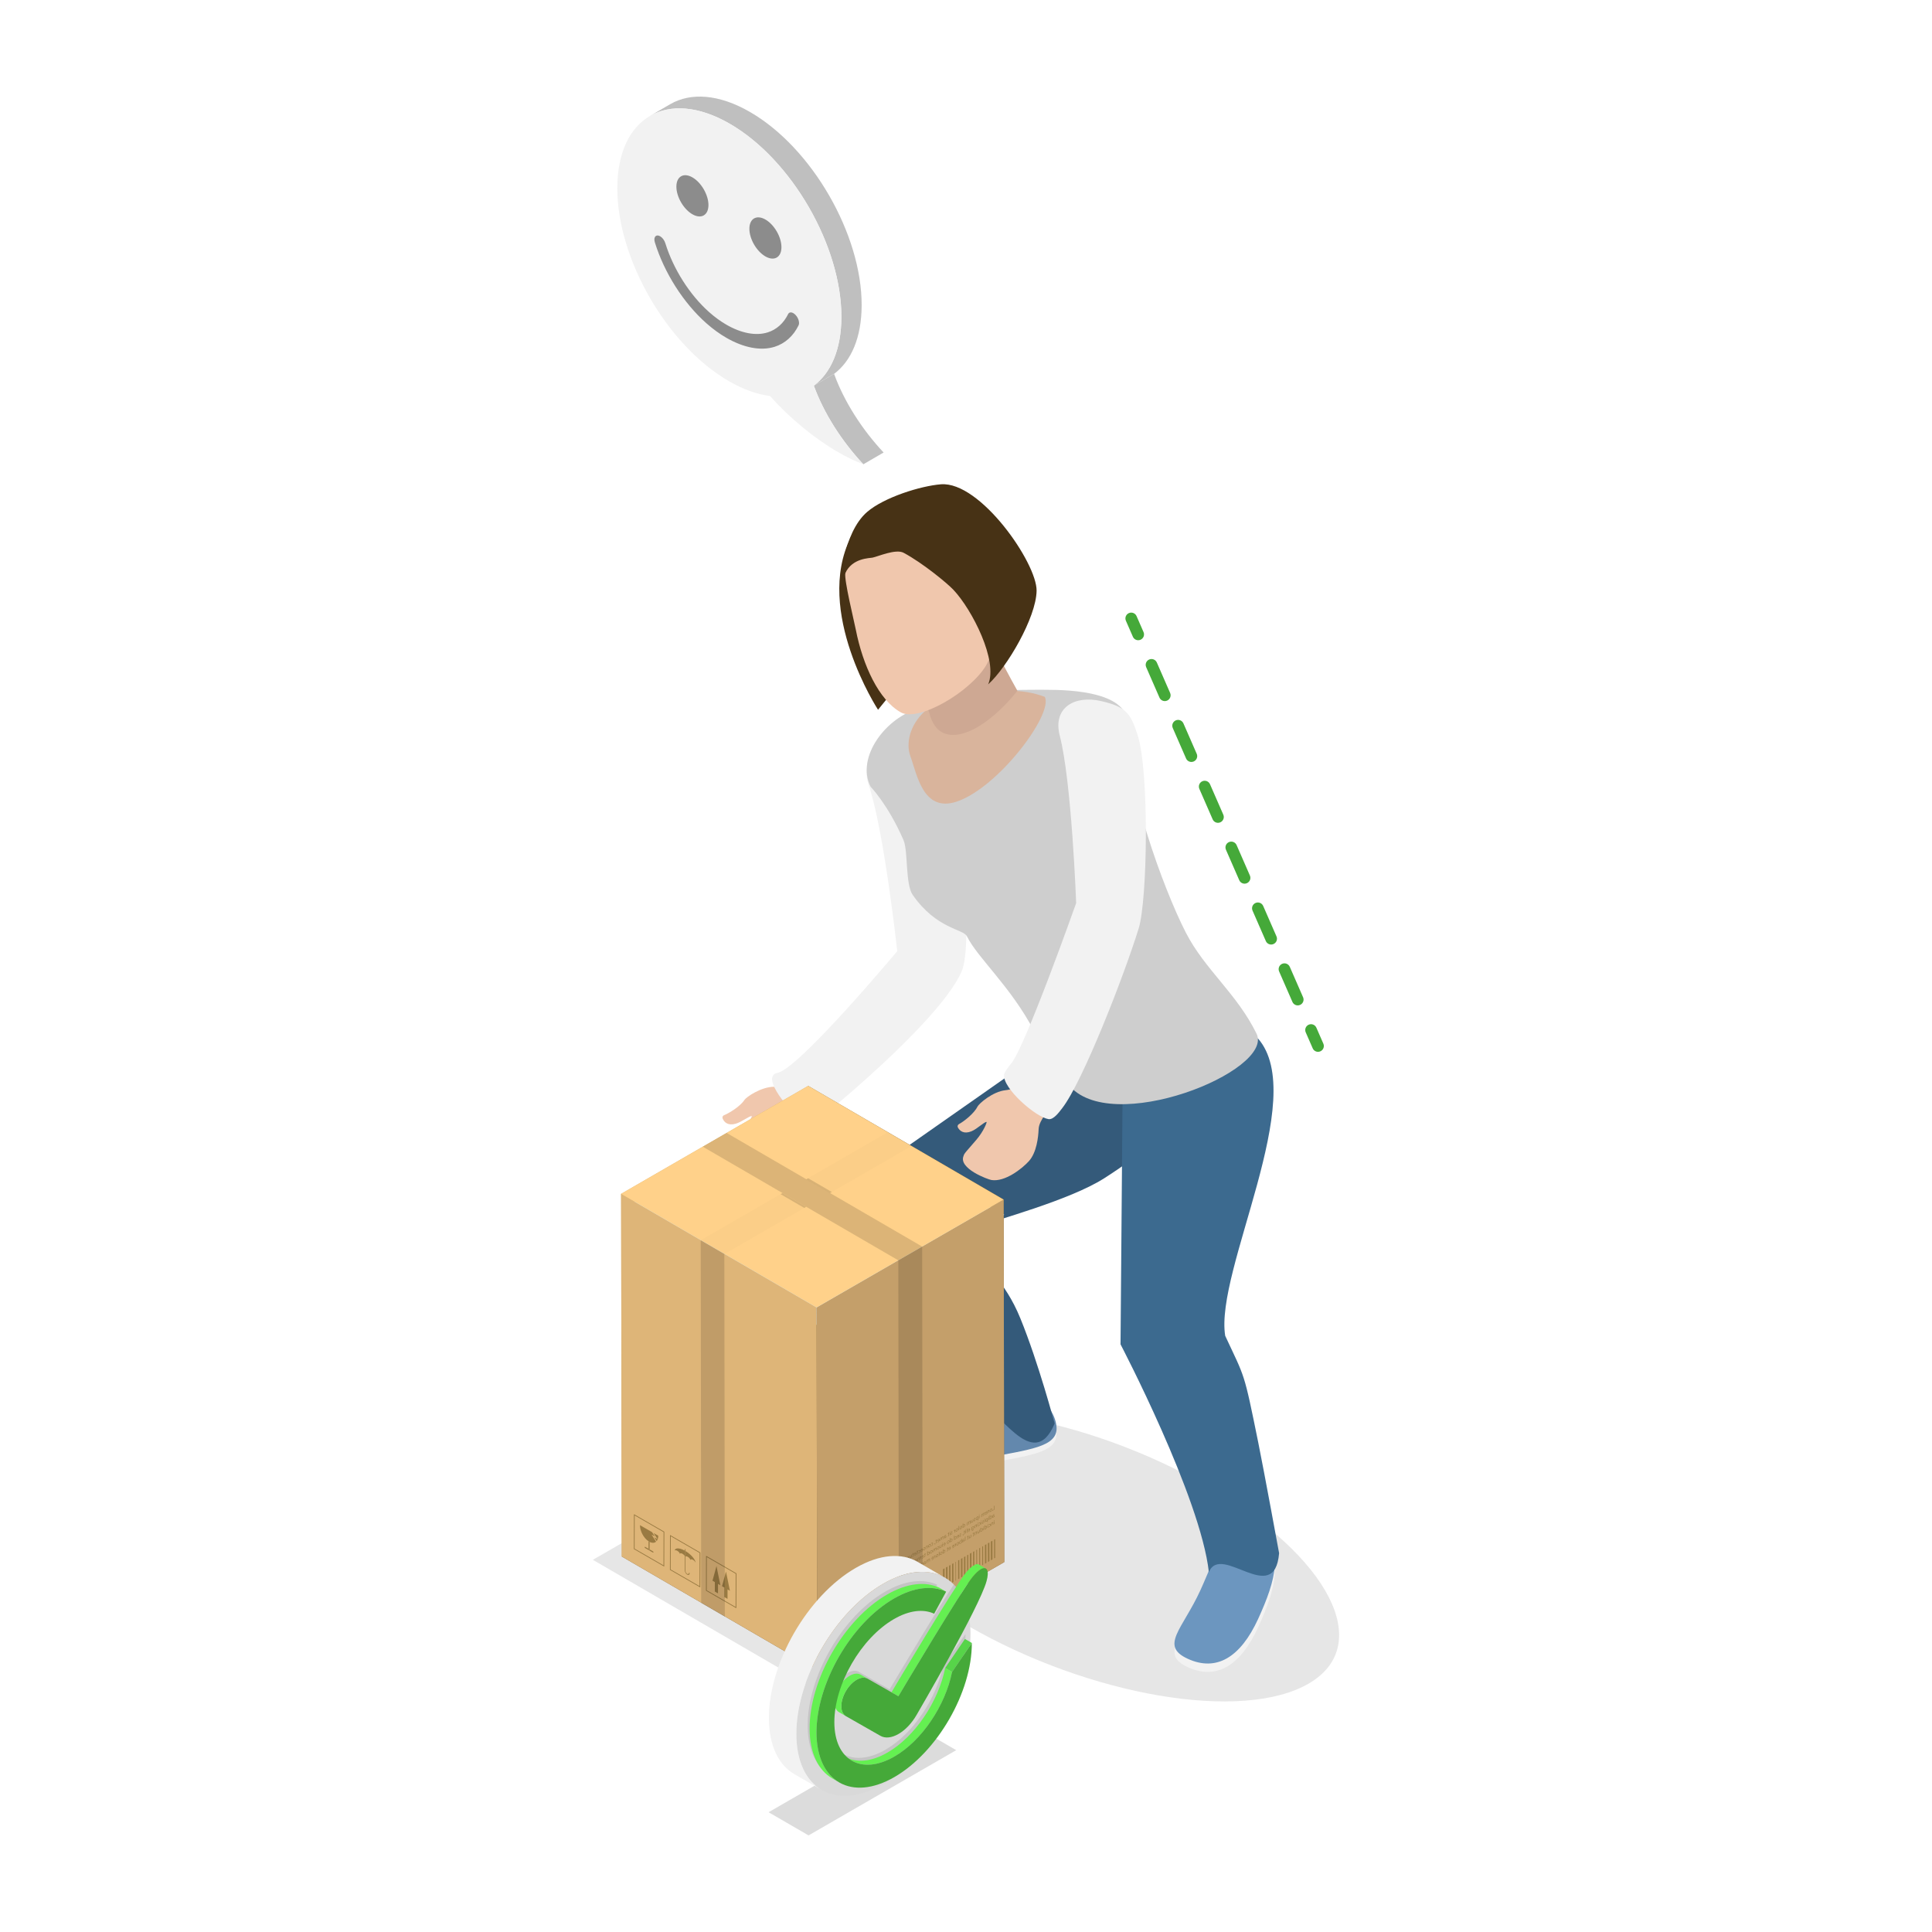 <?xml version="1.0" encoding="utf-8"?>
<svg xmlns="http://www.w3.org/2000/svg" enable-background="new 0 0 3000 3000" id="Layer_1" version="1.1" viewBox="0 0 3000 3000" x="0" y="0">
  <switch>
    
    <g>
      <g>
        <g>
          <g>
            <g>
              <g>
                <g>
                  <g opacity=".1">
                    <path d="M1875.142,2308.032c189.492,109.404,259.725,246.512,156.875,306.281&#xA;										c-102.82,59.753-339.781,19.536-529.274-89.867s-259.725-246.545-156.904-306.298&#xA;										C1448.688,2158.379,1685.65,2198.629,1875.142,2308.032z"/>
                    <polygon points="1602.091 2431.134 1255.027 2229.134 920.627 2422.072 1267.94 2623.844"/>
                  </g>
                  <g>
                    <g>
                      <path d="M1518.002,2193.828c-66.641,6.751-147.253,37.942-131.787,57.436&#xA;											c27.437,34.581,69.439,36.218,140.12,22.528c71.678-13.882,115.61-17.459,114.035-48.33&#xA;											C1637.201,2180.845,1590.581,2186.476,1518.002,2193.828z" fill="#f2f2f2"/>
                      <path d="M1514.539,2174.423c-44.757,35.708-139.976,45.888-128.047,67.727&#xA;											c17.23,31.544,69.438,36.218,140.12,22.528c71.678-13.882,115.61-17.459,114.035-48.33&#xA;											C1637.477,2171.73,1571.563,2128.926,1514.539,2174.423z" fill="#6388ad"/>
                      <path d="M1863.824,2482.651c-27.611,60.254-63.534,85.911-19.426,106.133&#xA;											c44.108,20.221,81.603-1.637,109.214-61.891c27.611-60.253,42.553-113.4-4.435-134.942&#xA;											C1902.188,2370.408,1891.434,2422.397,1863.824,2482.651z" fill="#f2f2f2"/>
                      <path d="M1863.822,2469.636c-27.611,60.253-63.534,85.911-19.426,106.133&#xA;											c44.108,20.221,81.603-1.637,109.214-61.891c27.611-60.254,42.553-113.4-4.435-134.942&#xA;											C1902.187,2357.393,1891.433,2409.382,1863.822,2469.636z" fill="#6c96bf"/>
                      <path d="M1514.539,2174.423c35.204,9.277,89.354,116.187,123.078,36.075&#xA;											c0,0-24.926-94.192-53.216-163.38c-25.219-61.678-52.615-69.719-76.753-139.189&#xA;											c41.101-14.027,153.389-44.39,206.382-77.951c64.556-40.884,115.313-87.426,152.825-127.443&#xA;											c-80.252-24.818-160.503-49.636-240.755-74.453l-256.033,179.349c-30.022,26.521-39.27,78.51-21.177,119.365&#xA;											C1380.955,1999.204,1491.539,2101.398,1514.539,2174.423z" fill="#345a7a"/>
                      <path d="M1877.13,2441.22c18.855-46.121,101.943,55.332,109.051-29.497&#xA;											c0,0-23.237-126.779-32.34-171.633c-22.696-111.837-20.25-99.147-51.352-165.847&#xA;											c-16.499-101.348,131.599-370.173,50.672-461.999l-210.133,99.583l-3.074,375.643&#xA;											C1739.954,2087.47,1864.281,2324.97,1877.13,2441.22z" fill="#3c6a8f"/>
                      <g>
                        <path d="M1142.282,1744.945c9.31-2.565,21.51-12.53,25.045-11.799&#xA;												c0.666,0.61-5.908,13.575-19.029,25.852c-15.559,14.556-21.415,18.842-22.467,22.5&#xA;												c-10.65,18.432,33.289,40.644,38.768,42.144c20.382,5.577,48.724-11.783,60.926-22.392&#xA;												c13.674-11.889,18.968-35.863,20.803-47.818c1.209-7.876,7.127-14.891,10.987-19.706&#xA;												c15.369-19.178-17.279-67.628-27.621-57.986c-9.546,8.766-16.758,11.895-27.538,11.81&#xA;												c-20.114-0.158-43.363,15.944-46.257,20.475c-6.341,9.924-23.833,20.594-31.532,23.581&#xA;												c-2.026,0.786-3.133,3.066-2.314,5.079C1124.578,1742.895,1130.507,1748.189,1142.282,1744.945z" fill="#f0c7ad"/>
                        <path d="M1198.862,1674.923c-0.451,20.96,43.553,69.571,64.149,71.552&#xA;												c8.044,0.774,14.605-13.447,20.842-18.586c36.838-30.354,177.818-149.725,209.043-218.591&#xA;												c19.287-42.537-1.111-243.381-23-298.724c-13.798-34.887-22.554-43.338-60.873-49.322&#xA;												c-41.058-6.412-74.414,15.404-59.949,58.267c23.708,70.249,44.17,257.391,44.17,257.391&#xA;												s-154.192,184.661-186.643,189.202C1202.246,1666.722,1198.957,1670.528,1198.862,1674.923z" fill="#f2f2f2"/>
                      </g>
                      <path d="M1658.738,1683.648c64.166,82.859,320.952-20.579,292.37-78.675&#xA;											c-30.837-62.68-79.978-98.988-109.68-156.711c-35.315-68.633-96.006-236.134-90.571-321.453&#xA;											c3.307-51.92-85.386-55.779-127.314-55.709c0,0-64.355-0.772-89.658,3.292c-29.557,4.747-107.077,25.877-107.077,25.877&#xA;											c-50.13,13.032-98.206,75.018-75.005,121.327c0,0,27.275,27.868,51.181,83.029c7.248,16.724,2.627,68.315,14.235,84.971&#xA;											c37.22,53.403,78.549,52.65,84.254,64.324c16.243,33.236,67.962,77.863,104.275,147.11&#xA;											C1631.07,1649.316,1634.392,1652.208,1658.738,1683.648z" fill="#cecece"/>
                      <path d="M1413.816,1174.767c9.913,26.536,19.127,87.512,71.715,69.974&#xA;											c64.548-21.527,150.302-135.845,136.891-162.614c-71.376-27.788-175.165,12.065-185.768,21.683&#xA;											C1411.833,1126.327,1406.475,1155.115,1413.816,1174.767z" fill="#d9b49c"/>
                      <path d="M1442.504,1104.997c4.772,20.737,13.954,28.362,19.211,31.489&#xA;											c26.069,15.506,72.953-7.825,118.18-63.788c-25.165-44.548-45.777-88.387-70.942-132.935l-123.289,61.769&#xA;											L1442.504,1104.997z" fill="#cea893"/>
                      <path d="M1384.14,1076.567l-20.714,25.546c0,0-99.78-152.898-42.392-267.64&#xA;											c27.129-35.297,87.392-1.206,87.392-1.206l40.721,204.952L1384.14,1076.567z" fill="#473215"/>
                      <path d="M1328.884,977.746c10.862,55.13,35.679,109.389,69.964,128.429&#xA;											c27.43,15.233,107.004-31.177,132.186-72.578c9.881-16.246,28.876-77.878,29.794-88.827&#xA;											c1.585-18.929-1.325-27.892-3.587-49.688c-10.934-105.375-54.243-143.486-131.148-128.335&#xA;											c-56.691,11.169-101.859,57.807-113.484,123.187C1310.635,901.034,1326.064,963.432,1328.884,977.746z" fill="#f0c7ad"/>
                      <path d="M1312.609,889.935c10.74-23.433,37.439-23.086,42.251-24.052&#xA;											c8.353-1.677,36.115-14.018,48.261-7.523c29.579,15.818,67.682,47.222,77.461,57.612&#xA;											c28.949,30.756,69.693,110.582,53.781,146.726c29.016-25.874,74.641-103.678,75.259-145.326&#xA;											c0.636-42.928-87.349-170.186-148.576-165.361c-31.405,2.475-87.824,20.107-114.325,42.706&#xA;											C1308.045,827.695,1302.889,911.14,1312.609,889.935z" fill="#473215"/>
                    </g>
                  </g>
                </g>
                <g>
                  <path d="M1508.436,1756.685c8.959-3.605,19.949-14.889,23.545-14.564&#xA;									c0.731,0.531-4.329,14.157-15.974,27.843c-13.807,16.228-19.139,21.15-19.77,24.904&#xA;									c-8.49,19.522,37.685,36.606,43.299,37.474c20.883,3.229,47.073-17.234,57.993-29.159&#xA;									c12.237-13.364,14.777-37.783,15.244-49.87c0.307-7.963,5.392-15.603,8.68-20.826c13.094-20.797-24.84-65.231-34.021-54.478&#xA;									c-8.49,9.792-15.3,13.719-26.02,14.858c-20.002,2.125-41.274,20.761-43.636,25.591&#xA;									c-5.174,10.579-21.343,23.165-28.653,27.006c-1.924,1.011-2.765,3.402-1.723,5.309&#xA;									C1490.614,1756.656,1497.105,1761.244,1508.436,1756.685z" fill="#f0c7ad"/>
                  <path d="M1559.083,1669.074c-1.964,20.873,48.505,65.219,68.905,68.683&#xA;									c7.967,1.353,16.622-10.817,21.572-17.204c31.474-40.612,95.246-203.609,118.552-278.787&#xA;									c13.829-44.611,16.468-242.826-1.367-299.605c-11.243-35.792-19.366-44.854-57.152-53.589&#xA;									c-40.488-9.36-75.333,9.99-64,53.785c18.573,71.778,25.466,259.909,25.466,259.909s-79.871,225.817-101.497,249.912&#xA;									C1566.624,1655.448,1559.494,1664.697,1559.083,1669.074z" fill="#f2f2f2"/>
                </g>
                <g>
                  <g>
                    <g>
                      <g>
                        <g>
                          <g>
                            <g>
                              <polygon fill="#856c43" points="1559.45 2425.603 1558.455 1862.503 1254.938 1686.118 1255.934 2335.349"/>
                            </g>
                            <g>
                              <polygon fill="#d0a969" points="1255.934 2335.349 1254.938 1686.118 964.448 1853.833 965.444 2416.934"/>
                            </g>
                            <g>
                              <polygon fill="#7b643e" points="965.444 2416.934 1268.961 2593.318 1559.45 2425.603 1255.934 2335.349"/>
                            </g>
                          </g>
                        </g>
                        <g>
                          <polygon fill="#bde3ff" points="965.443 1877.577 1268.961 2057.86 1559.45 1886.247 1255.932 1709.862"/>
                        </g>
                        <g>
                          <polygon fill="#deb578" points="1267.98 2030.212 964.46 1853.826 965.455 2416.923 1268.975 2593.309"/>
                        </g>
                        <g>
                          <polygon fill="#c49f6a" points="1267.98 2030.212 1268.975 2593.309 1559.438 2425.611 1558.443 1862.513"/>
                        </g>
                        <polygon fill="#ffd18a" points="1254.982 1686.134 1558.4 1862.727 1267.98 2030.212 964.344 1853.812"/>
                      </g>
                    </g>
                    <g>
                      <g>
                        <path d="M1008.712,2394.234c-0.272-0.138-0.545-0.285-0.82-0.445&#xA;												c-0.273-0.156-0.542-0.322-0.812-0.496l-0.033,11.679l-0.001,0.762c-0.001,0.519,0.366,1.145,0.808,1.401&#xA;												c0.451,0.261,0.822,0.06,0.823-0.459l0.002-0.763L1008.712,2394.234z" fill="#997a42"/>
                      </g>
                      <g>
                        <path d="M993.735,2368.271c-0.026,9.231,5.88,20.198,13.345,25.022&#xA;												c0.269,0.173,0.539,0.339,0.812,0.496c0.276,0.16,0.549,0.307,0.82,0.445c4.028,2.047,7.611,1.787,10.064-0.323&#xA;												l-6.967-10.909l5.209,3.05l-4.413-6.887L993.735,2368.271z" fill="#997a42"/>
                      </g>
                      <g>
                        <path d="M1014.826,2380.447l6.122,9.55l-5.226-3.049l3.898,6.102&#xA;												c1.592-1.882,2.524-4.728,2.535-8.372L1014.826,2380.447z" fill="#997a42"/>
                      </g>
                      <g>
                        <path d="M1063.479,2407.925c-8.802-4.938-15.885-4.777-15.9,0.439&#xA;												c0.004-1.483,1.843-1.621,4.091-0.322c2.259,1.303,4.08,3.554,4.076,5.038c0.005-1.483,1.842-1.621,4.092-0.322&#xA;												c1.577,0.91,2.939,2.281,3.619,3.531L1063.479,2407.925z" fill="#997a42"/>
                      </g>
                      <g>
                        <path d="M1063.976,2405.311c-0.277-0.16-0.49-0.027-0.491,0.279l-0.006,2.334l-0.023,8.363&#xA;												l-0.064,22.307c-0.006,2.362,1.657,5.254,3.722,6.446c2.055,1.187,3.739,0.228,3.745-2.135&#xA;												c0.001-0.306-0.22-0.689-0.496-0.849c-0.268-0.153-0.489-0.027-0.491,0.28c-0.005,1.748-1.243,2.455-2.756,1.582&#xA;												c-1.52-0.878-2.752-3.011-2.746-4.758l0.063-22.375l0.023-8.294l0.007-2.336&#xA;												C1064.464,2405.848,1064.242,2405.466,1063.976,2405.311z" fill="#997a42"/>
                      </g>
                      <g>
                        <path d="M1080.246,2427.224c0.015-5.205-7.006-13.502-15.791-18.733l-0.023,8.294&#xA;												c0.7-0.417,2.036-0.199,3.572,0.688c2.258,1.303,4.079,3.554,4.076,5.036c0.004-1.482,1.833-1.626,4.091-0.322&#xA;												C1078.42,2423.486,1080.251,2425.741,1080.246,2427.224z" fill="#997a42"/>
                      </g>
                      <g>
                        <path d="M1087.541,2410.759l-47.13-27.21l-0.154,54.156l47.13,27.21L1087.541,2410.759z&#xA;												 M1041.404,2437.051l0.146-51.53l44.844,25.891l-0.146,51.53L1041.404,2437.051L1041.404,2437.051z" fill="#997a42"/>
                      </g>
                      <g>
                        <path d="M1001.821,2401.954c-0.451-0.26-0.822-0.049-0.823,0.47&#xA;												c-0.001,0.519,0.365,1.155,0.818,1.416l12.084,6.977c0.452,0.26,0.821,0.05,0.823-0.469&#xA;												c0.002-0.519-0.365-1.156-0.817-1.417l-5.227-3.017l-0.002,0.763c-0.001,0.519-0.372,0.719-0.823,0.459&#xA;												c-0.443-0.256-0.809-0.882-0.808-1.401l0.001-0.762L1001.821,2401.954z" fill="#997a42"/>
                      </g>
                      <g>
                        <path d="M1031.543,2378.428l-47.131-27.21l-0.154,54.156l47.131,27.21L1031.543,2378.428z&#xA;												 M985.406,2404.72l0.145-51.529l44.845,25.891l-0.145,51.53L985.406,2404.72L985.406,2404.72z" fill="#997a42"/>
                      </g>
                      <g>
                        <g>
                          <polygon fill="#997a42" points="1112.548 2431.796 1106.353 2454.529 1110.022 2456.648 1109.98 2471.349 1114.893 2474.186 1114.935 2459.485 1118.604 2461.602"/>
                        </g>
                        <g>
                          <path d="M1143.529,2443.084l-47.13-27.211l-0.153,54.157l47.129,27.21L1143.529,2443.084z&#xA;													 M1097.392,2469.375l0.146-51.529l44.844,25.89l-0.146,51.529L1097.392,2469.375L1097.392,2469.375z" fill="#997a42"/>
                        </g>
                        <g>
                          <polygon fill="#997a42" points="1127.342 2440.337 1121.147 2463.071 1124.808 2465.184 1124.766 2479.886 1129.688 2482.727 1129.729 2468.026 1133.398 2470.144"/>
                        </g>
                      </g>
                    </g>
                    <g>
                      <g>
                        <path d="M1509.443,2370.85l-0.622,0.359c0.015,0.316,0.037,0.671,0.04,1.214l0.007,2.601&#xA;												c0.002,1.032,0.181,1.563,0.557,1.738c0.383,0.186,0.935-0.002,1.423-0.285c0.467-0.269,0.982-0.697,1.3-1.124&#xA;												l-0.178-0.516c-0.261,0.338-0.664,0.734-1.145,1.011c-0.728,0.42-1.259,0.289-1.263-0.841l-0.002-0.496&#xA;												c0.235,0.279,0.653,0.371,1.261,0.021c0.969-0.56,1.659-1.903,1.657-3.146c-0.005-1.519-0.87-1.883-1.769-1.364&#xA;												c-0.679,0.392-1.045,1.011-1.214,1.475L1509.443,2370.85z M1509.563,2373.36l-0.002-0.804&#xA;												c0-0.138,0.006-0.265,0.042-0.398c0.125-0.545,0.471-1.135,0.988-1.433c0.679-0.392,1.162-0.011,1.165,1.028&#xA;												c0.003,0.878-0.377,1.837-1.149,2.283c-0.43,0.25-0.828,0.161-0.985-0.269&#xA;												C1509.578,2373.653,1509.563,2373.498,1509.563,2373.36L1509.563,2373.36z" fill="#997a42"/>
                      </g>
                      <g>
                        <path d="M1494.672,2382.707c0.186,0.681,0.548,1.498,0.777,1.806l0.509-0.237&#xA;												c-0.186-0.446-0.401-1.315-0.495-1.936L1494.672,2382.707z" fill="#997a42"/>
                      </g>
                      <g>
                        <path d="M1430.569,2427.539l-0.622,0.359c0.015,0.317,0.037,0.662,0.039,1.207l0.007,2.609&#xA;												c0.003,1.032,0.181,1.555,0.557,1.729c0.382,0.187,0.935-0.002,1.423-0.284c0.466-0.27,0.983-0.698,1.3-1.117&#xA;												l-0.179-0.524c-0.26,0.338-0.664,0.741-1.145,1.019c-0.728,0.421-1.259,0.288-1.263-0.842l-0.001-0.503&#xA;												c0.234,0.279,0.653,0.38,1.261,0.028c0.969-0.559,1.659-1.91,1.655-3.154c-0.004-1.52-0.87-1.883-1.767-1.364&#xA;												c-0.679,0.391-1.046,1.01-1.214,1.482L1430.569,2427.539z M1430.689,2430.05l-0.002-0.804&#xA;												c0-0.146,0.006-0.264,0.042-0.398c0.125-0.545,0.471-1.134,0.988-1.433c0.679-0.393,1.161-0.011,1.165,1.03&#xA;												c0.002,0.876-0.377,1.829-1.149,2.274c-0.432,0.25-0.828,0.161-0.985-0.269&#xA;												C1430.704,2430.335,1430.689,2430.189,1430.689,2430.05L1430.689,2430.05z" fill="#997a42"/>
                      </g>
                      <g>
                        <polygon fill="#997a42" points="1543.304 2338.389 1543.32 2343.964 1541.001 2345.304 1541.002 2345.978 1544.023 2344.235 1544.004 2337.986"/>
                      </g>
                      <g>
                        <path d="M1538.684,2342.717c-1.118,0.646-1.878,2.021-1.875,3.395&#xA;												c0.005,1.658,1.011,1.802,1.952,1.258c1.06-0.613,1.871-1.968,1.867-3.39&#xA;												C1540.624,2342.476,1539.766,2342.094,1538.684,2342.717z M1538.73,2346.777c-0.679,0.392-1.19-0.045-1.193-1.053&#xA;												c-0.003-0.765,0.327-1.923,1.169-2.409c0.834-0.482,1.204,0.199,1.206,1.053&#xA;												C1539.917,2345.352,1539.424,2346.377,1538.73,2346.777L1538.73,2346.777z" fill="#997a42"/>
                      </g>
                      <g>
                        <path d="M1534.178,2345.318c-0.077,0.045-0.134,0.086-0.198,0.139l0.003,0.772&#xA;												c0.07-0.058,0.141-0.106,0.24-0.163c0.503-0.291,0.857-0.063,0.958,0.497c0.015,0.099,0.03,0.22,0.03,0.358l0.006,2.397&#xA;												l0.707-0.408l-0.009-3.089c-0.001-0.527,0.005-0.988,0.025-1.413l-0.622,0.359l-0.018,0.889l-0.036,0.021&#xA;												C1535.085,2345.178,1534.659,2345.042,1534.178,2345.318z" fill="#997a42"/>
                      </g>
                      <g>
                        <path d="M1530.196,2349.735c0,0.17,0.015,0.293,0.022,0.369l2.744-1.584&#xA;												c-0.011,1.113-0.625,1.924-1.332,2.332c-0.509,0.294-0.822,0.369-1.084,0.39l-0.118,0.654&#xA;												c0.249-0.013,0.673-0.112,1.295-0.471c1.203-0.694,1.921-2.021,1.917-3.37c-0.003-1.357-0.7-2.022-1.839-1.364&#xA;												C1530.522,2347.43,1530.194,2348.913,1530.196,2349.735z M1530.881,2349.136c-0.016-0.513,0.18-1.431,0.979-1.893&#xA;												c0.714-0.412,1.035,0.16,1.093,0.696L1530.881,2349.136L1530.881,2349.136z" fill="#997a42"/>
                      </g>
                      <g>
                        <path d="M1525.013,2350.611c-0.517,0.298-1.279,1.129-1.275,2.69l0.007,2.64l0.694-0.4&#xA;												l-0.007-2.543c-0.002-0.862,0.272-1.541,0.845-1.872c0.403-0.233,0.714-0.072,0.836,0.258&#xA;												c0.036,0.092,0.058,0.226,0.058,0.381l0.007,2.771l0.693-0.4l-0.007-2.69c-0.002-0.716,0.272-1.395,0.817-1.709&#xA;												c0.439-0.253,0.765-0.035,0.88,0.315c0.043,0.088,0.058,0.227,0.058,0.365l0.008,2.706l0.693-0.4l-0.01-3.275&#xA;												c-0.001-0.462,0.005-0.849,0.032-1.231l-0.622,0.359l-0.033,0.744l-0.021,0.012c-0.221-0.304-0.583-0.494-1.233-0.118&#xA;												c-0.53,0.306-0.932,0.913-1.101,1.539c-0.135-0.175-0.291-0.279-0.454-0.323&#xA;												C1525.643,2350.361,1525.387,2350.394,1525.013,2350.611z" fill="#997a42"/>
                      </g>
                      <g>
                        <polygon fill="#997a42" points="1520.875 2357.599 1520.861 2353.114 1520.154 2353.522 1520.168 2358.007"/>
                      </g>
                      <g>
                        <path d="M1520.521,2352.545c0.254-0.147,0.43-0.468,0.429-0.752c0-0.285-0.185-0.398-0.447-0.247&#xA;												c-0.27,0.155-0.438,0.472-0.438,0.758C1520.06,2352.591,1520.238,2352.709,1520.521,2352.545z" fill="#997a42"/>
                      </g>
                      <g>
                        <path d="M1516.937,2355.273c-0.948,0.547-1.653,1.874-1.649,3.239&#xA;												c0.005,1.609,0.863,1.911,1.782,1.381c0.517-0.299,0.968-0.82,1.2-1.394l0.021,2.43l0.701-0.405l-0.015-4.861&#xA;												c-0.001-0.577,0.018-1.052,0.032-1.482l-0.637,0.367l-0.033,0.784&#xA;												C1518.034,2354.966,1517.573,2354.907,1516.937,2355.273z M1517.189,2359.19c-0.75,0.433-1.19-0.021-1.194-1.054&#xA;												c-0.002-0.893,0.406-1.903,1.156-2.335c0.487-0.282,0.941-0.144,1.077,0.387c0.028,0.09,0.051,0.199,0.051,0.305&#xA;												l0.003,0.771c0,0.123-0.014,0.244-0.035,0.354C1518.121,2358.261,1517.698,2358.896,1517.189,2359.19L1517.189,2359.19z" fill="#997a42"/>
                      </g>
                      <g>
                        <path d="M1513.195,2357.434c-0.396,0.229-0.743,0.558-0.962,0.831l0.186,0.487&#xA;												c0.149-0.192,0.431-0.509,0.792-0.717c0.424-0.246,0.658-0.096,0.659,0.237c0.001,0.365-0.232,0.672-0.74,1.184&#xA;												c-0.679,0.692-1.023,1.283-1.022,1.949c0.002,0.788,0.533,1.034,1.468,0.496c0.424-0.245,0.819-0.595,1.095-0.933&#xA;												l-0.178-0.524c-0.211,0.285-0.586,0.664-0.94,0.868c-0.516,0.298-0.757,0.144-0.759-0.23&#xA;												c-0.001-0.39,0.197-0.714,0.726-1.25c0.7-0.688,1.031-1.327,1.03-1.863&#xA;												C1514.547,2357.247,1514.037,2356.948,1513.195,2357.434z" fill="#997a42"/>
                      </g>
                      <g>
                        <path d="M1507.919,2360.585l0.01,3.259c0.001,0.464-0.005,0.873-0.032,1.247l0.63-0.363&#xA;												l0.039-0.756l0.015-0.008c0.192,0.247,0.604,0.481,1.297,0.081c0.615-0.355,1.343-1.166,1.338-2.742l-0.007-2.617&#xA;												l-0.707,0.408l0.008,2.479c0.002,0.854-0.223,1.561-0.866,1.933c-0.481,0.278-0.808,0.083-0.944-0.197&#xA;												c-0.036-0.101-0.064-0.231-0.064-0.385l-0.009-2.748L1507.919,2360.585z" fill="#997a42"/>
                      </g>
                      <g>
                        <path d="M1502.445,2363.64c-0.516,0.297-1.279,1.129-1.274,2.689l0.007,2.64l0.693-0.399&#xA;												l-0.006-2.543c-0.002-0.862,0.272-1.541,0.844-1.872c0.404-0.232,0.716-0.071,0.838,0.258&#xA;												c0.036,0.092,0.057,0.226,0.058,0.381l0.008,2.771l0.694-0.4l-0.009-2.69c-0.001-0.716,0.273-1.395,0.818-1.709&#xA;												c0.438-0.253,0.765-0.034,0.879,0.315c0.042,0.09,0.057,0.228,0.057,0.365l0.009,2.706l0.692-0.4l-0.009-3.275&#xA;												c-0.001-0.463,0.004-0.849,0.032-1.231l-0.622,0.359l-0.035,0.744l-0.021,0.012c-0.22-0.304-0.581-0.495-1.232-0.118&#xA;												c-0.531,0.306-0.932,0.913-1.101,1.539c-0.135-0.175-0.291-0.28-0.455-0.324&#xA;												C1503.075,2363.39,1502.82,2363.424,1502.445,2363.64z" fill="#997a42"/>
                      </g>
                      <g>
                        <path d="M1494.93,2371.414c0.001,0.398-0.005,0.857-0.026,1.178l0.637-0.368l0.033-0.801&#xA;												c0.234,0.369,0.71,0.47,1.345,0.102c0.948-0.547,1.667-1.882,1.663-3.239c0.004-1.5-0.806-1.952-1.754-1.405&#xA;												c-0.6,0.347-1.002,0.906-1.178,1.365l-0.022-2.667l-0.715,0.414L1494.93,2371.414z M1495.642,2370.278l-0.002-0.78&#xA;												c0-0.097,0.006-0.24,0.027-0.358c0.105-0.581,0.493-1.229,1.023-1.535c0.735-0.424,1.176,0.063,1.178,1.054&#xA;												c0.002,0.91-0.384,1.882-1.147,2.323c-0.481,0.278-0.914,0.168-1.049-0.363&#xA;												C1495.65,2370.518,1495.642,2370.408,1495.642,2370.278L1495.642,2370.278z" fill="#997a42"/>
                      </g>
                      <g>
                        <path d="M1492.092,2369.617c-1.125,0.649-1.88,2.021-1.876,3.395&#xA;												c0.005,1.658,1.005,1.805,1.952,1.258c1.054-0.609,1.872-1.968,1.868-3.389&#xA;												C1494.031,2369.376,1493.173,2368.994,1492.092,2369.617z M1492.131,2373.681c-0.679,0.392-1.183-0.049-1.186-1.057&#xA;												c-0.002-0.765,0.32-1.92,1.162-2.406c0.841-0.486,1.204,0.2,1.206,1.054&#xA;												C1493.317,2372.255,1492.824,2373.281,1492.131,2373.681L1492.131,2373.681z" fill="#997a42"/>
                      </g>
                      <g>
                        <polygon fill="#997a42" points="1488.599 2369.639 1488.617 2376.223 1489.324 2375.815 1489.306 2369.231"/>
                      </g>
                      <g>
                        <path d="M1485.754,2373.276c-1.124,0.649-1.878,2.021-1.874,3.395&#xA;												c0.005,1.658,1.011,1.801,1.952,1.258c1.054-0.609,1.872-1.968,1.867-3.39&#xA;												C1487.695,2373.035,1486.836,2372.652,1485.754,2373.276z M1485.795,2377.34c-0.673,0.387-1.183-0.049-1.187-1.058&#xA;												c-0.001-0.764,0.329-1.923,1.162-2.405c0.841-0.486,1.206,0.199,1.208,1.053&#xA;												C1486.98,2375.915,1486.494,2376.935,1485.795,2377.34L1485.795,2377.34z" fill="#997a42"/>
                      </g>
                      <g>
                        <path d="M1481.249,2375.878c-0.078,0.045-0.134,0.086-0.198,0.139l0.002,0.772&#xA;												c0.071-0.058,0.141-0.107,0.241-0.163c0.502-0.291,0.856-0.064,0.951,0.5c0.021,0.094,0.036,0.215,0.036,0.354&#xA;												l0.007,2.397l0.7-0.405l-0.009-3.088c-0.001-0.528,0.004-0.988,0.031-1.418l-0.622,0.359l-0.026,0.894l-0.028,0.017&#xA;												C1482.155,2375.737,1481.724,2375.605,1481.249,2375.878z" fill="#997a42"/>
                      </g>
                      <g>
                        <path d="M1477.438,2378.078c-0.396,0.229-0.743,0.559-0.954,0.827l0.178,0.492&#xA;												c0.149-0.192,0.431-0.509,0.798-0.722c0.418-0.241,0.652-0.091,0.653,0.242c0.001,0.365-0.232,0.67-0.74,1.185&#xA;												c-0.678,0.692-1.023,1.282-1.022,1.949c0.002,0.789,0.541,1.031,1.469,0.496c0.424-0.245,0.819-0.595,1.095-0.933&#xA;												l-0.178-0.524c-0.211,0.285-0.579,0.659-0.94,0.868c-0.516,0.298-0.757,0.144-0.759-0.23&#xA;												c-0.001-0.39,0.204-0.72,0.727-1.25c0.699-0.689,1.029-1.327,1.028-1.863&#xA;												C1478.79,2377.892,1478.279,2377.592,1477.438,2378.078z" fill="#997a42"/>
                      </g>
                      <g>
                        <polygon fill="#997a42" points="1475.441 2383.83 1475.429 2379.344 1474.722 2379.752 1474.734 2384.239"/>
                      </g>
                      <g>
                        <path d="M1475.087,2378.775c0.254-0.146,0.43-0.467,0.43-0.753&#xA;												c-0.001-0.284-0.193-0.393-0.448-0.246c-0.268,0.155-0.438,0.473-0.436,0.756&#xA;												C1474.627,2378.822,1474.804,2378.939,1475.087,2378.775z" fill="#997a42"/>
                      </g>
                      <g>
                        <path d="M1472.681,2379.636l0.004,1.291l-1.018,0.588l0.001,0.619l1.018-0.588l0.007,2.422&#xA;												c0.002,0.552-0.131,0.947-0.527,1.176c-0.184,0.106-0.326,0.164-0.411,0.18l-0.033,0.63&#xA;												c0.141-0.016,0.353-0.09,0.63-0.25c0.332-0.192,0.6-0.469,0.762-0.782c0.204-0.362,0.274-0.801,0.272-1.33l-0.006-2.446&#xA;												l0.608-0.35l-0.001-0.618l-0.609,0.351l-0.003-1.081L1472.681,2379.636z" fill="#997a42"/>
                      </g>
                      <g>
                        <path d="M1466.421,2387.955c0.001,0.39-0.012,0.78-0.061,1.117l0.651-0.375l0.055-0.602&#xA;												l0.021-0.012c0.22,0.232,0.638,0.299,1.197-0.023c0.792-0.458,1.194-1.325,1.192-1.974&#xA;												c-0.003-1.082-0.835-1.195-2.322-0.337c0,0-0.021,0.012-0.031,0.018v-0.09c-0.001-0.374,0.081-1.09,0.881-1.551&#xA;												c0.368-0.212,0.743-0.299,1.019-0.255l0.161-0.63c-0.326-0.056-0.793,0.059-1.287,0.344&#xA;												c-1.188,0.686-1.483,1.792-1.481,2.695L1466.421,2387.955z M1467.106,2387.129l-0.002-0.781&#xA;												c0.034-0.021,0.07-0.041,0.104-0.062c0.75-0.433,1.551-0.717,1.554,0.114c0.001,0.528-0.301,0.956-0.663,1.164&#xA;												c-0.509,0.294-0.835,0.115-0.949-0.201C1467.129,2387.286,1467.106,2387.21,1467.106,2387.129L1467.106,2387.129z" fill="#997a42"/>
                      </g>
                      <g>
                        <path d="M1460.973,2387.584c-0.516,0.299-1.279,1.129-1.274,2.69l0.007,2.642l0.693-0.401&#xA;												l-0.007-2.543c-0.003-0.861,0.272-1.541,0.845-1.872c0.404-0.233,0.716-0.07,0.844,0.255&#xA;												c0.03,0.097,0.051,0.231,0.051,0.385l0.009,2.772l0.7-0.405l-0.007-2.69c-0.002-0.716,0.266-1.391,0.809-1.705&#xA;												c0.446-0.258,0.765-0.035,0.879,0.314c0.043,0.09,0.058,0.228,0.058,0.365l0.007,2.707l0.693-0.401l-0.01-3.274&#xA;												c-0.001-0.464,0.005-0.85,0.032-1.232l-0.622,0.36l-0.033,0.743l-0.021,0.012c-0.22-0.303-0.582-0.494-1.226-0.122&#xA;												c-0.538,0.31-0.94,0.917-1.107,1.542c-0.135-0.173-0.291-0.279-0.455-0.323&#xA;												C1461.603,2387.334,1461.348,2387.367,1460.973,2387.584z" fill="#997a42"/>
                      </g>
                      <g>
                        <path d="M1455.378,2392.931c0,0.17,0.021,0.288,0.028,0.365l2.745-1.584&#xA;												c-0.019,1.117-0.626,1.924-1.34,2.335c-0.509,0.294-0.814,0.365-1.084,0.39l-0.118,0.655&#xA;												c0.255-0.017,0.68-0.116,1.302-0.475c1.202-0.695,1.913-2.017,1.91-3.366c-0.003-1.357-0.7-2.022-1.838-1.364&#xA;												C1455.711,2390.622,1455.375,2392.11,1455.378,2392.931z M1458.135,2391.136l-2.072,1.197&#xA;												c-0.009-0.517,0.187-1.435,0.979-1.893C1457.764,2390.023,1458.076,2390.599,1458.135,2391.136L1458.135,2391.136z" fill="#997a42"/>
                      </g>
                      <g>
                        <path d="M1453.635,2390.632l0.004,1.292l-1.018,0.588l0.001,0.617l1.02-0.588l0.006,2.421&#xA;												c0.001,0.554-0.139,0.952-0.528,1.176c-0.191,0.111-0.326,0.164-0.418,0.185l-0.026,0.626&#xA;												c0.134-0.012,0.354-0.091,0.63-0.25c0.332-0.192,0.594-0.465,0.763-0.782c0.204-0.363,0.274-0.802,0.273-1.33&#xA;												l-0.007-2.446l0.601-0.347l-0.002-0.617l-0.6,0.347l-0.004-1.081L1453.635,2390.632z" fill="#997a42"/>
                      </g>
                      <g>
                        <path d="M1451.039,2396.746c0.186,0.683,0.55,1.507,0.777,1.806l0.502-0.233&#xA;												c-0.179-0.443-0.394-1.311-0.487-1.94L1451.039,2396.746z" fill="#997a42"/>
                      </g>
                      <g>
                        <path d="M1446.652,2395.861c-0.425,0.245-0.792,0.579-0.99,0.807l0.165,0.532&#xA;												c0.168-0.204,0.438-0.465,0.827-0.689c0.891-0.515,1.381-0.033,1.384,0.902c0.004,1.04-0.582,2.013-1.353,2.458&#xA;												c-0.403,0.232-0.673,0.274-0.871,0.283l-0.118,0.679c0.184,0.007,0.594-0.083,1.118-0.385&#xA;												c1.181-0.683,1.942-2.042,1.938-3.416C1448.748,2395.652,1447.925,2395.125,1446.652,2395.861z" fill="#997a42"/>
                      </g>
                      <g>
                        <path d="M1443.243,2397.822c-1.125,0.648-1.88,2.019-1.874,3.393&#xA;												c0.004,1.658,1.011,1.802,1.95,1.258c1.061-0.613,1.872-1.968,1.868-3.39&#xA;												C1445.182,2397.579,1444.325,2397.197,1443.243,2397.822z M1443.282,2401.884c-0.672,0.389-1.183-0.049-1.186-1.056&#xA;												c-0.002-0.764,0.327-1.924,1.162-2.406c0.841-0.486,1.204,0.2,1.207,1.054&#xA;												C1444.469,2400.458,1443.983,2401.48,1443.282,2401.884L1443.282,2401.884z" fill="#997a42"/>
                      </g>
                      <g>
                        <path d="M1438.519,2400.548c-0.537,0.311-1.378,1.171-1.374,2.706l0.007,2.682l0.715-0.412&#xA;												l-0.007-2.592c-0.003-0.723,0.229-1.46,0.894-1.844c0.474-0.273,0.835-0.1,0.957,0.286&#xA;												c0.036,0.085,0.05,0.216,0.05,0.354l0.007,2.698l0.708-0.408l-0.01-3.275c-0.001-0.464,0.005-0.85,0.032-1.231&#xA;												l-0.63,0.363l-0.04,0.764l-0.014,0.009C1439.616,2400.33,1439.169,2400.173,1438.519,2400.548z" fill="#997a42"/>
                      </g>
                      <g>
                        <path d="M1434.798,2402.697c-0.396,0.227-0.743,0.558-0.961,0.831l0.179,0.491&#xA;												c0.155-0.196,0.437-0.513,0.798-0.72c0.424-0.246,0.658-0.096,0.659,0.237c0.002,0.365-0.232,0.671-0.74,1.184&#xA;												c-0.678,0.693-1.023,1.283-1.022,1.949c0.002,0.788,0.535,1.034,1.468,0.495c0.424-0.244,0.819-0.595,1.095-0.933&#xA;												l-0.178-0.524c-0.212,0.286-0.585,0.664-0.94,0.869c-0.516,0.297-0.757,0.144-0.759-0.23&#xA;												c-0.001-0.39,0.204-0.719,0.727-1.25c0.698-0.689,1.029-1.327,1.028-1.863&#xA;												C1436.151,2402.51,1435.64,2402.21,1434.798,2402.697z" fill="#997a42"/>
                      </g>
                      <g>
                        <path d="M1429.634,2407.793c0.001,0.171,0.015,0.293,0.022,0.37l2.744-1.584&#xA;												c-0.01,1.113-0.625,1.924-1.332,2.332c-0.509,0.294-0.82,0.368-1.082,0.388l-0.118,0.656&#xA;												c0.247-0.013,0.671-0.112,1.294-0.471c1.203-0.695,1.921-2.021,1.917-3.37c-0.003-1.358-0.7-2.022-1.839-1.364&#xA;												C1429.967,2405.485,1429.632,2406.973,1429.634,2407.793z M1430.32,2407.195c-0.016-0.512,0.18-1.431,0.979-1.892&#xA;												c0.715-0.413,1.035,0.159,1.092,0.695L1430.32,2407.195L1430.32,2407.195z" fill="#997a42"/>
                      </g>
                      <g>
                        <path d="M1426.927,2407.249c-0.418,0.241-0.785,0.575-0.983,0.803l0.165,0.532&#xA;												c0.168-0.204,0.438-0.465,0.819-0.685c0.899-0.519,1.388-0.037,1.391,0.898c0.004,1.041-0.581,2.013-1.353,2.459&#xA;												c-0.404,0.232-0.673,0.274-0.871,0.283l-0.119,0.679c0.185,0.008,0.594-0.083,1.118-0.385&#xA;												c1.181-0.682,1.942-2.042,1.938-3.415C1429.03,2407.036,1428.207,2406.509,1426.927,2407.249z" fill="#997a42"/>
                      </g>
                      <g>
                        <path d="M1424.165,2407.647l0.004,1.291l-1.018,0.588l0.003,0.619l1.018-0.588l0.006,2.422&#xA;												c0.002,0.552-0.132,0.947-0.528,1.176c-0.183,0.106-0.326,0.164-0.411,0.18l-0.033,0.63&#xA;												c0.134-0.012,0.354-0.09,0.63-0.249c0.332-0.192,0.601-0.469,0.763-0.783c0.206-0.361,0.274-0.8,0.273-1.329&#xA;												l-0.007-2.447l0.609-0.35l-0.002-0.617l-0.608,0.35l-0.004-1.081L1424.165,2407.647z" fill="#997a42"/>
                      </g>
                      <g>
                        <path d="M1419.245,2413.793c0,0.17,0.015,0.292,0.022,0.369l2.744-1.584&#xA;												c-0.011,1.113-0.625,1.924-1.332,2.332c-0.509,0.294-0.814,0.364-1.082,0.388l-0.119,0.656&#xA;												c0.249-0.013,0.68-0.115,1.302-0.476c1.202-0.694,1.914-2.016,1.91-3.365c-0.003-1.358-0.7-2.022-1.839-1.364&#xA;												C1419.578,2411.483,1419.243,2412.971,1419.245,2413.793z M1422.003,2411.996l-2.072,1.197&#xA;												c-0.009-0.515,0.181-1.43,0.98-1.892C1421.631,2410.884,1421.945,2411.461,1422.003,2411.996L1422.003,2411.996z" fill="#997a42"/>
                      </g>
                      <g>
                        <path d="M1417.496,2411.498l0.004,1.292l-1.012,0.584l0.002,0.617l1.011-0.584l0.007,2.422&#xA;												c0.001,0.554-0.133,0.947-0.529,1.176c-0.183,0.107-0.324,0.163-0.409,0.18l-0.034,0.63&#xA;												c0.142-0.017,0.361-0.095,0.63-0.25c0.333-0.192,0.601-0.469,0.77-0.786c0.198-0.359,0.274-0.802,0.273-1.33&#xA;												l-0.007-2.446l0.601-0.348l-0.001-0.618l-0.601,0.347l-0.004-1.08L1417.496,2411.498z" fill="#997a42"/>
                      </g>
                      <g>
                        <path d="M1412.422,2415.721l0.009,3.259c0.002,0.463-0.011,0.877-0.031,1.247l0.629-0.364&#xA;												l0.041-0.755l0.015-0.009c0.185,0.252,0.597,0.486,1.289,0.086c0.615-0.355,1.35-1.169,1.346-2.746l-0.007-2.617&#xA;												l-0.707,0.408l0.008,2.478c0.001,0.853-0.223,1.562-0.873,1.937c-0.473,0.273-0.808,0.083-0.936-0.2&#xA;												c-0.043-0.097-0.064-0.231-0.065-0.386l-0.008-2.747L1412.422,2415.721z" fill="#997a42"/>
                      </g>
                      <g>
                        <path d="M1409.514,2417.293c-0.085,0.049-0.142,0.09-0.204,0.144l0.001,0.771&#xA;												c0.071-0.057,0.149-0.109,0.241-0.163c0.502-0.29,0.857-0.064,0.958,0.497c0.013,0.097,0.028,0.219,0.028,0.356&#xA;												l0.007,2.398l0.707-0.408l-0.009-3.088c-0.001-0.529,0.004-0.988,0.025-1.414l-0.622,0.359l-0.019,0.89l-0.035,0.02&#xA;												C1410.413,2417.157,1409.989,2417.02,1409.514,2417.293z" fill="#997a42"/>
                      </g>
                      <g>
                        <path d="M1541.335,2355.855c0.001,0.39-0.012,0.781-0.062,1.109l0.645-0.371l0.054-0.593&#xA;												l0.022-0.012c0.22,0.223,0.645,0.295,1.196-0.023c0.792-0.458,1.193-1.332,1.192-1.983&#xA;												c-0.004-1.074-0.828-1.19-2.322-0.328l-0.021,0.012l-0.01-0.084c-0.001-0.374,0.089-1.093,0.888-1.554&#xA;												c0.36-0.209,0.743-0.299,1.012-0.251l0.161-0.631c-0.318-0.059-0.793,0.06-1.281,0.342&#xA;												c-1.195,0.69-1.482,1.792-1.479,2.685L1541.335,2355.855z M1542.019,2355.02l-0.001-0.78&#xA;												c0.032-0.02,0.065-0.039,0.099-0.058c0.746-0.43,1.557-0.714,1.56,0.118c0.001,0.529-0.31,0.96-0.671,1.168&#xA;												c-0.509,0.294-0.829,0.104-0.942-0.213C1542.034,2355.191,1542.02,2355.11,1542.019,2355.02L1542.019,2355.02z" fill="#997a42"/>
                      </g>
                      <g>
                        <path d="M1536.815,2358.384c0.001,0.397-0.005,0.857-0.032,1.174l0.636-0.368l0.033-0.793&#xA;												c0.235,0.362,0.71,0.47,1.354,0.099c0.941-0.544,1.667-1.882,1.663-3.247c0.002-1.492-0.807-1.945-1.761-1.394&#xA;												c-0.594,0.343-0.996,0.901-1.172,1.36l-0.021,0.012l-0.008-2.681l-0.708,0.408L1536.815,2358.384z M1537.52,2357.252&#xA;												l-0.001-0.781c-0.001-0.106,0.006-0.247,0.034-0.362c0.105-0.582,0.484-1.233,1.022-1.542&#xA;												c0.735-0.425,1.17,0.074,1.172,1.065c0.002,0.901-0.384,1.882-1.148,2.323c-0.475,0.273-0.914,0.161-1.043-0.375&#xA;												C1537.529,2357.483,1537.521,2357.381,1537.52,2357.252L1537.52,2357.252z" fill="#997a42"/>
                      </g>
                      <g>
                        <polygon fill="#997a42" points="1535.637 2360.219 1535.625 2355.733 1534.918 2356.142 1534.93 2360.627"/>
                      </g>
                      <g>
                        <path d="M1535.283,2355.174c0.255-0.147,0.432-0.477,0.431-0.753&#xA;												c-0.001-0.285-0.193-0.402-0.448-0.255c-0.268,0.155-0.438,0.479-0.437,0.765&#xA;												C1534.823,2355.212,1535,2355.337,1535.283,2355.174z" fill="#997a42"/>
                      </g>
                      <g>
                        <path d="M1531.693,2357.906c-0.941,0.542-1.653,1.873-1.649,3.231&#xA;												c0.005,1.617,0.863,1.919,1.782,1.389c0.524-0.302,0.968-0.82,1.2-1.402l0.021-0.011l0.008,2.438l0.7-0.405l-0.014-4.859&#xA;												c-0.001-0.569,0.011-1.04,0.031-1.483l-0.643,0.371l-0.026,0.788C1532.796,2357.594,1532.336,2357.535,1531.693,2357.906&#xA;												z M1531.951,2361.81c-0.756,0.437-1.191-0.021-1.193-1.045c-0.002-0.902,0.406-1.91,1.155-2.343&#xA;												c0.488-0.282,0.942-0.137,1.079,0.395c0.021,0.085,0.05,0.19,0.05,0.305l0.002,0.771c0,0.114-0.021,0.24-0.034,0.354&#xA;												C1532.883,2360.881,1532.453,2361.52,1531.951,2361.81L1531.951,2361.81z" fill="#997a42"/>
                      </g>
                      <g>
                        <polygon fill="#997a42" points="1529.159 2363.96 1529.147 2359.473 1528.433 2359.885 1528.445 2364.372"/>
                      </g>
                      <g>
                        <path d="M1528.805,2358.914c0.247-0.143,0.423-0.472,0.423-0.749&#xA;												c-0.001-0.284-0.186-0.406-0.448-0.255c-0.26,0.151-0.43,0.476-0.429,0.761&#xA;												C1528.345,2358.952,1528.522,2359.077,1528.805,2358.914z" fill="#997a42"/>
                      </g>
                      <g>
                        <path d="M1526.07,2361.152c-0.396,0.229-0.741,0.558-0.96,0.831l0.179,0.492&#xA;												c0.155-0.204,0.438-0.514,0.798-0.722c0.424-0.244,0.658-0.103,0.659,0.23c0.001,0.374-0.231,0.67-0.74,1.192&#xA;												c-0.678,0.685-1.023,1.275-1.022,1.942c0.002,0.789,0.535,1.043,1.461,0.508c0.432-0.25,0.828-0.601,1.096-0.942&#xA;												l-0.179-0.515c-0.204,0.273-0.578,0.659-0.932,0.863c-0.516,0.299-0.757,0.137-0.759-0.237&#xA;												c-0.001-0.381,0.197-0.716,0.719-1.237c0.706-0.701,1.031-1.327,1.029-1.863&#xA;												C1527.415,2360.97,1526.911,2360.666,1526.07,2361.152z" fill="#997a42"/>
                      </g>
                      <g>
                        <polygon fill="#997a42" points="1524.075 2366.896 1524.061 2362.409 1523.347 2362.821 1523.36 2367.308"/>
                      </g>
                      <g>
                        <path d="M1523.72,2361.85c0.249-0.143,0.424-0.472,0.423-0.749c0-0.284-0.185-0.406-0.439-0.259&#xA;												c-0.27,0.155-0.438,0.481-0.438,0.765C1523.26,2361.887,1523.437,2362.013,1523.72,2361.85z" fill="#997a42"/>
                      </g>
                      <g>
                        <path d="M1520.356,2364.459c-0.418,0.241-0.792,0.579-0.983,0.796l0.165,0.54&#xA;												c0.168-0.213,0.43-0.461,0.819-0.685c0.899-0.519,1.381-0.041,1.384,0.894c0.004,1.041-0.574,2.017-1.353,2.466&#xA;												c-0.402,0.232-0.665,0.262-0.871,0.283l-0.118,0.679c0.185,0,0.595-0.083,1.125-0.39c1.175-0.678,1.942-2.04,1.938-3.414&#xA;												C1522.459,2364.247,1521.629,2363.725,1520.356,2364.459z" fill="#997a42"/>
                      </g>
                      <g>
                        <polygon fill="#997a42" points="1518.565 2370.076 1518.553 2365.589 1517.846 2365.998 1517.858 2370.485"/>
                      </g>
                      <g>
                        <path d="M1518.211,2365.03c0.254-0.146,0.431-0.476,0.429-0.752c0-0.284-0.184-0.406-0.446-0.255&#xA;												c-0.268,0.155-0.431,0.476-0.431,0.761C1517.751,2365.068,1517.928,2365.194,1518.211,2365.03z" fill="#997a42"/>
                      </g>
                      <g>
                        <path d="M1514.719,2367.706c-0.538,0.31-1.379,1.161-1.374,2.706l0.007,2.674l0.715-0.413&#xA;												l-0.008-2.584c-0.003-0.723,0.229-1.458,0.894-1.844c0.474-0.273,0.835-0.1,0.957,0.287&#xA;												c0.036,0.077,0.051,0.207,0.051,0.346l0.009,2.697l0.707-0.408l-0.01-3.266c-0.001-0.464,0.005-0.849,0.032-1.24&#xA;												l-0.63,0.364l-0.041,0.764l-0.013,0.009C1515.824,2367.484,1515.37,2367.33,1514.719,2367.706z" fill="#997a42"/>
                      </g>
                      <g>
                        <path d="M1502.808,2376.699c0.001,0.162,0.015,0.284,0.022,0.361l2.744-1.584&#xA;												c-0.01,1.113-0.625,1.924-1.332,2.332c-0.509,0.294-0.82,0.375-1.082,0.397l-0.119,0.654&#xA;												c0.249-0.021,0.68-0.116,1.295-0.471c1.203-0.695,1.921-2.021,1.917-3.379c-0.004-1.349-0.7-2.013-1.839-1.355&#xA;												C1503.141,2374.389,1502.805,2375.87,1502.808,2376.699z M1505.565,2374.904l-2.071,1.196&#xA;												c-0.009-0.515,0.18-1.439,0.979-1.9C1505.188,2373.787,1505.507,2374.367,1505.565,2374.904L1505.565,2374.904z" fill="#997a42"/>
                      </g>
                      <g>
                        <polygon fill="#997a42" points="1501.205 2373.505 1501.224 2380.088 1501.931 2379.679 1501.912 2373.097"/>
                      </g>
                      <g>
                        <polygon fill="#997a42" points="1500.028 2380.777 1500.016 2376.292 1499.309 2376.7 1499.321 2381.186"/>
                      </g>
                      <g>
                        <path d="M1499.674,2375.732c0.247-0.143,0.431-0.477,0.431-0.753&#xA;												c-0.001-0.285-0.193-0.402-0.448-0.255c-0.268,0.155-0.438,0.48-0.437,0.765&#xA;												C1499.214,2375.771,1499.391,2375.896,1499.674,2375.732z" fill="#997a42"/>
                      </g>
                      <g>
                        <path d="M1497.268,2376.592l0.004,1.284l-1.018,0.588l0.001,0.626l1.018-0.588l0.007,2.413&#xA;												c0.001,0.561-0.139,0.96-0.529,1.185c-0.191,0.11-0.325,0.155-0.417,0.184l-0.026,0.626&#xA;												c0.134-0.014,0.353-0.091,0.63-0.25c0.332-0.192,0.593-0.465,0.763-0.782c0.204-0.363,0.274-0.802,0.272-1.33&#xA;												l-0.006-2.446l0.608-0.352l-0.001-0.626l-0.609,0.352l-0.002-1.073L1497.268,2376.592z" fill="#997a42"/>
                      </g>
                      <g>
                        <path d="M1490.913,2381.45c-0.396,0.229-0.743,0.558-0.96,0.831l0.178,0.491&#xA;												c0.155-0.203,0.438-0.513,0.798-0.721c0.417-0.241,0.652-0.1,0.652,0.234c0.001,0.374-0.231,0.67-0.74,1.192&#xA;												c-0.67,0.681-1.023,1.276-1.021,1.942c0.001,0.788,0.541,1.038,1.467,0.503c0.424-0.245,0.82-0.595,1.096-0.941&#xA;												l-0.18-0.517c-0.212,0.278-0.578,0.66-0.932,0.865c-0.517,0.297-0.765,0.14-0.765-0.234&#xA;												c-0.001-0.381,0.203-0.72,0.726-1.241c0.7-0.697,1.031-1.328,1.029-1.865&#xA;												C1492.259,2381.267,1491.747,2380.968,1490.913,2381.45z" fill="#997a42"/>
                      </g>
                      <g>
                        <path d="M1485.743,2386.552c0,0.162,0.015,0.284,0.028,0.356l2.745-1.584&#xA;												c-0.019,1.118-0.626,1.923-1.339,2.337c-0.509,0.294-0.814,0.372-1.084,0.397l-0.118,0.655&#xA;												c0.247-0.021,0.68-0.115,1.302-0.475c1.201-0.695,1.914-2.017,1.91-3.375c-0.004-1.348-0.7-2.013-1.839-1.355&#xA;												C1486.076,2384.242,1485.741,2385.723,1485.743,2386.552z M1488.5,2384.756l-2.072,1.197&#xA;												c-0.009-0.517,0.179-1.439,0.979-1.901C1488.129,2383.636,1488.441,2384.22,1488.5,2384.756L1488.5,2384.756z" fill="#997a42"/>
                      </g>
                      <g>
                        <path d="M1481.496,2390.323c0.001,0.397-0.005,0.857-0.032,1.173l0.636-0.367l0.033-0.793&#xA;												c0.235,0.362,0.709,0.47,1.347,0.102c0.947-0.547,1.673-1.885,1.669-3.25c0.004-1.492-0.806-1.945-1.76-1.394&#xA;												c-0.594,0.344-1.003,0.905-1.179,1.365l-0.022-2.674l-0.707,0.408L1481.496,2390.323z M1482.201,2389.19l-0.003-0.78&#xA;												c0-0.105,0.006-0.247,0.035-0.361c0.097-0.577,0.486-1.232,1.023-1.544c0.728-0.42,1.168,0.075,1.172,1.066&#xA;												c0.002,0.902-0.385,1.882-1.149,2.323c-0.474,0.273-0.914,0.161-1.042-0.375&#xA;												C1482.208,2389.422,1482.201,2389.321,1482.201,2389.19L1482.201,2389.19z" fill="#997a42"/>
                      </g>
                      <g>
                        <path d="M1475.23,2393.94c0.001,0.398-0.005,0.857-0.026,1.171l0.637-0.368l0.026-0.788&#xA;												l0.021-0.012c0.214,0.373,0.696,0.477,1.333,0.109c0.94-0.542,1.666-1.882,1.661-3.247&#xA;												c0.004-1.492-0.806-1.945-1.76-1.392c-0.594,0.342-0.996,0.9-1.172,1.36l-0.022-2.674l-0.715,0.412L1475.23,2393.94z&#xA;												 M1475.942,2392.804l-0.002-0.781c0-0.105,0.006-0.247,0.027-0.358c0.104-0.58,0.493-1.236,1.023-1.542&#xA;												c0.735-0.424,1.168,0.074,1.172,1.065c0.002,0.903-0.378,1.878-1.149,2.323c-0.474,0.274-0.913,0.161-1.042-0.375&#xA;												C1475.949,2393.036,1475.942,2392.934,1475.942,2392.804L1475.942,2392.804z" fill="#997a42"/>
                      </g>
                      <g>
                        <path d="M1472.384,2392.148c-1.118,0.645-1.872,2.017-1.868,3.39&#xA;												c0.005,1.658,1.005,1.806,1.952,1.258c1.054-0.608,1.864-1.971,1.861-3.386&#xA;												C1474.325,2391.906,1473.466,2391.523,1472.384,2392.148z M1472.431,2396.206c-0.679,0.393-1.191-0.052-1.193-1.061&#xA;												c-0.002-0.755,0.327-1.914,1.17-2.4c0.834-0.482,1.204,0.191,1.206,1.044&#xA;												C1473.616,2394.774,1473.124,2395.807,1472.431,2396.206L1472.431,2396.206z" fill="#997a42"/>
                      </g>
                      <g>
                        <path d="M1464.745,2398.675c0,0.163,0.014,0.284,0.022,0.362l2.744-1.584&#xA;												c-0.011,1.113-0.625,1.923-1.332,2.332c-0.509,0.294-0.822,0.376-1.084,0.397l-0.118,0.654&#xA;												c0.249-0.021,0.673-0.112,1.295-0.471c1.203-0.694,1.921-2.021,1.918-3.379c-0.004-1.348-0.7-2.013-1.839-1.355&#xA;												C1465.078,2396.365,1464.743,2397.846,1464.745,2398.675z M1465.43,2398.076c-0.016-0.513,0.18-1.439,0.979-1.901&#xA;												c0.714-0.412,1.036,0.168,1.093,0.705L1465.43,2398.076L1465.43,2398.076z" fill="#997a42"/>
                      </g>
                      <g>
                        <polygon fill="#997a42" points="1463.868 2401.656 1463.854 2397.169 1463.147 2397.578 1463.161 2402.064"/>
                      </g>
                      <g>
                        <path d="M1463.514,2396.61c0.255-0.148,0.43-0.477,0.429-0.752c0-0.286-0.192-0.402-0.446-0.255&#xA;												c-0.269,0.155-0.438,0.48-0.438,0.765C1463.052,2396.648,1463.231,2396.773,1463.514,2396.61z" fill="#997a42"/>
                      </g>
                      <g>
                        <path d="M1458.699,2400.146l0.01,3.268c0.001,0.462-0.005,0.873-0.032,1.238l0.63-0.363&#xA;												l0.039-0.756l0.015-0.008c0.192,0.254,0.604,0.489,1.296,0.09c0.615-0.355,1.343-1.166,1.338-2.742l-0.007-2.625&#xA;												l-0.707,0.408l0.007,2.487c0.002,0.852-0.223,1.561-0.866,1.932c-0.473,0.273-0.808,0.083-0.936-0.209&#xA;												c-0.043-0.097-0.071-0.227-0.071-0.374l-0.009-2.755L1458.699,2400.146z" fill="#997a42"/>
                      </g>
                      <g>
                        <path d="M1456.336,2401.413c-0.396,0.229-0.742,0.559-0.961,0.831l0.179,0.492&#xA;												c0.155-0.204,0.43-0.509,0.798-0.722c0.418-0.241,0.652-0.1,0.653,0.234c0.001,0.374-0.232,0.671-0.741,1.193&#xA;												c-0.679,0.684-1.024,1.274-1.022,1.941c0.002,0.789,0.541,1.039,1.467,0.504c0.424-0.246,0.82-0.596,1.096-0.942&#xA;												l-0.179-0.515c-0.211,0.277-0.579,0.659-0.932,0.864c-0.516,0.299-0.765,0.14-0.766-0.234&#xA;												c-0.001-0.381,0.203-0.719,0.726-1.241c0.7-0.696,1.031-1.327,1.029-1.863&#xA;												C1457.682,2401.231,1457.171,2400.93,1456.336,2401.413z" fill="#997a42"/>
                      </g>
                      <g>
                        <path d="M1450.028,2405.054c-0.517,0.299-1.279,1.129-1.274,2.682l0.007,2.641l0.693-0.4&#xA;												l-0.007-2.536c-0.001-0.861,0.273-1.541,0.845-1.872c0.404-0.232,0.716-0.07,0.838,0.258&#xA;												c0.036,0.094,0.057,0.228,0.058,0.374l0.007,2.771l0.7-0.405l-0.008-2.69c-0.003-0.707,0.266-1.382,0.809-1.696&#xA;												c0.447-0.259,0.765-0.036,0.88,0.306c0.043,0.097,0.058,0.228,0.058,0.365l0.009,2.706l0.692-0.4l-0.009-3.267&#xA;												c-0.001-0.464,0.004-0.85,0.032-1.24l-0.623,0.359l-0.033,0.744l-0.021,0.012c-0.22-0.296-0.582-0.486-1.226-0.114&#xA;												c-0.537,0.31-0.939,0.909-1.107,1.535c-0.135-0.175-0.292-0.28-0.455-0.324&#xA;												C1450.658,2404.797,1450.403,2404.838,1450.028,2405.054z" fill="#997a42"/>
                      </g>
                      <g>
                        <path d="M1445.94,2407.415c-1.124,0.649-1.878,2.021-1.875,3.394&#xA;												c0.005,1.658,1.004,1.806,1.952,1.259c1.054-0.609,1.865-1.972,1.861-3.386&#xA;												C1447.873,2407.178,1447.015,2406.795,1445.94,2407.415z M1445.98,2411.478c-0.679,0.392-1.19-0.053-1.193-1.061&#xA;												c-0.003-0.755,0.327-1.915,1.168-2.401c0.835-0.482,1.205,0.192,1.208,1.045&#xA;												C1447.166,2410.044,1446.673,2411.078,1445.98,2411.478L1445.98,2411.478z" fill="#997a42"/>
                      </g>
                      <g>
                        <path d="M1439.797,2414.397c0.001,0.398-0.004,0.857-0.032,1.175l0.644-0.372l0.026-0.788&#xA;												c0.235,0.36,0.717,0.465,1.353,0.097c0.941-0.542,1.667-1.882,1.663-3.247c0.003-1.49-0.806-1.944-1.761-1.393&#xA;												c-0.594,0.342-0.996,0.901-1.172,1.36l-0.021,0.012l-0.008-2.682l-0.707,0.408L1439.797,2414.397z M1440.503,2413.265&#xA;												l-0.002-0.78c0-0.106,0.014-0.252,0.034-0.362c0.105-0.582,0.492-1.237,1.024-1.544c0.735-0.424,1.168,0.074,1.171,1.065&#xA;												c0.002,0.903-0.377,1.879-1.148,2.323c-0.474,0.274-0.914,0.161-1.043-0.374&#xA;												C1440.517,2413.492,1440.503,2413.396,1440.503,2413.265L1440.503,2413.265z" fill="#997a42"/>
                      </g>
                      <g>
                        <path d="M1436.036,2411.946l0.004,1.284l-1.011,0.583l0.001,0.626l1.011-0.584l0.007,2.414&#xA;												c0.001,0.561-0.132,0.956-0.528,1.183c-0.185,0.107-0.326,0.156-0.411,0.181l-0.033,0.63&#xA;												c0.141-0.017,0.36-0.095,0.63-0.25c0.332-0.192,0.6-0.469,0.77-0.786c0.197-0.359,0.267-0.798,0.266-1.326l-0.007-2.446&#xA;												l0.609-0.352l-0.003-0.625l-0.608,0.35l-0.004-1.072L1436.036,2411.946z" fill="#997a42"/>
                      </g>
                      <g>
                        <path d="M1431.116,2418.09c0,0.162,0.015,0.285,0.029,0.358l2.744-1.584&#xA;												c-0.018,1.116-0.625,1.924-1.339,2.336c-0.509,0.294-0.814,0.372-1.083,0.397l-0.118,0.654&#xA;												c0.248-0.021,0.68-0.116,1.302-0.475c1.202-0.694,1.914-2.017,1.91-3.374c-0.003-1.349-0.7-2.013-1.839-1.357&#xA;												C1431.449,2415.781,1431.114,2417.261,1431.116,2418.09z M1433.874,2416.294l-2.073,1.197&#xA;												c-0.008-0.515,0.181-1.439,0.979-1.9C1433.502,2415.174,1433.816,2415.758,1433.874,2416.294L1433.874,2416.294z" fill="#997a42"/>
                      </g>
                      <g>
                        <path d="M1425.939,2418.962c-0.515,0.299-1.285,1.134-1.282,2.686l0.008,2.641l0.694-0.4&#xA;												l-0.007-2.536c-0.003-0.861,0.271-1.541,0.845-1.872c0.403-0.233,0.722-0.075,0.844,0.255&#xA;												c0.028,0.097,0.057,0.228,0.058,0.374l0.007,2.771l0.694-0.401l-0.007-2.69c-0.002-0.707,0.272-1.386,0.809-1.696&#xA;												c0.445-0.257,0.772-0.04,0.887,0.301c0.036,0.102,0.057,0.228,0.058,0.366l0.008,2.706l0.692-0.4l-0.009-3.268&#xA;												c-0.001-0.463,0.005-0.849,0.024-1.235l-0.622,0.359l-0.026,0.74l-0.029,0.016c-0.214-0.3-0.583-0.486-1.226-0.115&#xA;												c-0.53,0.306-0.932,0.904-1.1,1.531l-0.021,0.011c-0.122-0.182-0.27-0.291-0.433-0.335&#xA;												C1426.569,2418.705,1426.307,2418.75,1425.939,2418.962z" fill="#997a42"/>
                      </g>
                      <g>
                        <path d="M1421.456,2421.551c-0.941,0.544-1.653,1.875-1.649,3.231&#xA;												c0.005,1.617,0.864,1.92,1.782,1.388c0.517-0.297,0.968-0.819,1.201-1.401l0.021-0.012l0.007,2.438l0.7-0.403&#xA;												l-0.014-4.86c-0.001-0.568,0.011-1.041,0.025-1.479l-0.637,0.366l-0.026,0.789l-0.021,0.012&#xA;												C1422.553,2421.243,1422.093,2421.183,1421.456,2421.551z M1421.707,2425.46c-0.749,0.433-1.183-0.026-1.186-1.049&#xA;												c-0.003-0.903,0.406-1.911,1.155-2.344c0.481-0.278,0.934-0.133,1.078,0.395c0.021,0.086,0.049,0.192,0.051,0.305&#xA;												l0.002,0.772c0,0.113-0.021,0.24-0.035,0.353C1422.647,2424.526,1422.216,2425.166,1421.707,2425.46L1421.707,2425.46z" fill="#997a42"/>
                      </g>
                      <g>
                        <path d="M1417.255,2423.976c-1.124,0.65-1.88,2.021-1.874,3.395&#xA;												c0.003,1.658,1.003,1.805,1.951,1.258c1.054-0.609,1.864-1.971,1.861-3.386&#xA;												C1419.189,2423.739,1418.33,2423.355,1417.255,2423.976z M1417.295,2428.04c-0.679,0.392-1.191-0.054-1.193-1.062&#xA;												c-0.002-0.756,0.329-1.915,1.17-2.401c0.834-0.482,1.204,0.192,1.206,1.045&#xA;												C1418.481,2426.606,1417.988,2427.639,1417.295,2428.04L1417.295,2428.04z" fill="#997a42"/>
                      </g>
                      <g>
                        <path d="M1412.75,2426.577c-0.085,0.049-0.141,0.09-0.205,0.143l0.002,0.772&#xA;												c0.07-0.065,0.149-0.118,0.24-0.172c0.503-0.289,0.857-0.054,0.958,0.498c0.015,0.105,0.036,0.222,0.037,0.361&#xA;												l0.006,2.388l0.701-0.403l-0.01-3.088c-0.001-0.529,0.005-0.988,0.025-1.414l-0.615,0.355l-0.026,0.902l-0.028,0.017&#xA;												C1413.656,2426.429,1413.223,2426.304,1412.75,2426.577z" fill="#997a42"/>
                      </g>
                      <g>
                        <polygon fill="#997a42" points="1544.114 2366.478 1544.101 2361.991 1543.387 2362.404 1543.399 2366.89"/>
                      </g>
                      <g>
                        <path d="M1543.759,2361.424c0.247-0.144,0.423-0.465,0.423-0.749&#xA;												c-0.001-0.284-0.186-0.398-0.44-0.251c-0.27,0.155-0.438,0.472-0.437,0.757&#xA;												C1543.299,2361.47,1543.477,2361.586,1543.759,2361.424z" fill="#997a42"/>
                      </g>
                      <g>
                        <path d="M1540.268,2364.099c-0.545,0.315-1.379,1.17-1.374,2.706l0.007,2.682l0.708-0.408&#xA;												l-0.008-2.585c-0.002-0.731,0.23-1.468,0.901-1.855c0.466-0.27,0.829-0.096,0.957,0.285&#xA;												c0.028,0.09,0.043,0.219,0.044,0.358l0.007,2.698l0.715-0.413l-0.01-3.275c-0.001-0.463,0.005-0.849,0.024-1.226&#xA;												l-0.63,0.363l-0.033,0.76l-0.021,0.012C1541.365,2363.88,1540.911,2363.728,1540.268,2364.099z" fill="#997a42"/>
                      </g>
                      <g>
                        <path d="M1535.918,2366.618c-0.424,0.245-0.792,0.579-0.983,0.803l0.157,0.536&#xA;												c0.17-0.203,0.438-0.464,0.828-0.689c0.891-0.514,1.381-0.032,1.384,0.903c0.002,1.039-0.576,2.009-1.353,2.458&#xA;												c-0.404,0.232-0.673,0.274-0.871,0.283l-0.118,0.679c0.183,0.008,0.594-0.082,1.118-0.385&#xA;												c1.18-0.681,1.942-2.042,1.938-3.414C1538.015,2366.409,1537.19,2365.884,1535.918,2366.618z" fill="#997a42"/>
                      </g>
                      <g>
                        <polygon fill="#997a42" points="1534.127 2372.243 1534.115 2367.757 1533.407 2368.165 1533.42 2372.652"/>
                      </g>
                      <g>
                        <path d="M1533.773,2367.188c0.255-0.146,0.432-0.469,0.431-0.753&#xA;												c-0.001-0.284-0.192-0.394-0.448-0.246c-0.268,0.155-0.438,0.472-0.437,0.756&#xA;												C1533.313,2367.235,1533.49,2367.352,1533.773,2367.188z" fill="#997a42"/>
                      </g>
                      <g>
                        <path d="M1528.862,2374.119c0.001,0.398-0.004,0.857-0.025,1.178l0.637-0.368l0.026-0.797&#xA;												l0.021-0.011c0.214,0.381,0.696,0.477,1.332,0.109c0.941-0.543,1.666-1.882,1.663-3.239&#xA;												c0.003-1.5-0.806-1.952-1.761-1.401c-0.594,0.343-0.996,0.902-1.172,1.36l-0.021-2.665l-0.714,0.412L1528.862,2374.119z&#xA;												 M1529.575,2372.982l-0.002-0.78c0-0.097,0.006-0.24,0.027-0.358c0.105-0.581,0.492-1.229,1.023-1.535&#xA;												c0.736-0.424,1.168,0.066,1.171,1.058c0.004,0.91-0.376,1.878-1.147,2.323c-0.474,0.274-0.914,0.17-1.043-0.366&#xA;												C1529.583,2373.222,1529.575,2373.113,1529.575,2372.982L1529.575,2372.982z" fill="#997a42"/>
                      </g>
                      <g>
                        <polygon fill="#997a42" points="1527.685 2375.962 1527.672 2371.477 1526.964 2371.885 1526.978 2376.371"/>
                      </g>
                      <g>
                        <path d="M1527.33,2370.909c0.255-0.148,0.431-0.469,0.429-0.753c0-0.285-0.184-0.399-0.446-0.247&#xA;												c-0.262,0.151-0.431,0.469-0.431,0.753C1526.869,2370.954,1527.055,2371.068,1527.33,2370.909z" fill="#997a42"/>
                      </g>
                      <g>
                        <path d="M1522.42,2377.838c0.001,0.399-0.005,0.857-0.025,1.178l0.636-0.367l0.033-0.8&#xA;												c0.235,0.369,0.71,0.468,1.347,0.102c0.947-0.547,1.667-1.883,1.663-3.239c0.002-1.5-0.807-1.952-1.754-1.406&#xA;												c-0.601,0.348-1.003,0.905-1.179,1.365l-0.022-2.665l-0.715,0.412L1522.42,2377.838z M1523.132,2376.703l-0.002-0.78&#xA;												c0-0.098,0.006-0.24,0.027-0.358c0.105-0.582,0.493-1.229,1.023-1.535c0.736-0.425,1.176,0.062,1.18,1.053&#xA;												c0.002,0.91-0.385,1.883-1.149,2.323c-0.481,0.278-0.913,0.169-1.05-0.363&#xA;												C1523.139,2376.943,1523.132,2376.833,1523.132,2376.703L1523.132,2376.703z" fill="#997a42"/>
                      </g>
                      <g>
                        <path d="M1517.968,2377.079l0.01,3.258c0.001,0.464-0.012,0.878-0.032,1.248l0.628-0.364&#xA;												l0.041-0.755l0.015-0.009c0.185,0.251,0.597,0.486,1.296,0.082c0.608-0.351,1.343-1.166,1.338-2.734l-0.007-2.625&#xA;												l-0.707,0.408l0.008,2.478c0.002,0.854-0.223,1.561-0.873,1.937c-0.474,0.273-0.808,0.084-0.936-0.2&#xA;												c-0.043-0.097-0.064-0.231-0.065-0.386l-0.007-2.746L1517.968,2377.079z" fill="#997a42"/>
                      </g>
                      <g>
                        <path d="M1514.842,2378.778c-0.545,0.315-1.378,1.171-1.374,2.706l0.008,2.682l0.707-0.408&#xA;												l-0.007-2.584c-0.001-0.732,0.23-1.467,0.902-1.856c0.467-0.27,0.829-0.096,0.958,0.286&#xA;												c0.028,0.09,0.043,0.22,0.043,0.357l0.007,2.698l0.715-0.412l-0.01-3.275c-0.001-0.464,0.005-0.85,0.026-1.227&#xA;												l-0.63,0.363l-0.033,0.76l-0.021,0.012C1515.939,2378.56,1515.486,2378.406,1514.842,2378.778z" fill="#997a42"/>
                      </g>
                      <g>
                        <path d="M1511.479,2379.531l0.004,1.292l-1.018,0.588l0.001,0.617l1.018-0.588l0.007,2.422&#xA;												c0.001,0.553-0.131,0.947-0.527,1.176c-0.185,0.107-0.326,0.163-0.411,0.181l-0.033,0.637&#xA;												c0.134-0.012,0.353-0.098,0.63-0.257c0.332-0.192,0.593-0.465,0.762-0.782c0.204-0.363,0.274-0.802,0.273-1.329&#xA;												l-0.007-2.446l0.608-0.352l-0.001-0.617l-0.609,0.352l-0.002-1.081L1511.479,2379.531z" fill="#997a42"/>
                      </g>
                      <g>
                        <path d="M1504.687,2384.748l0.008,3.258c0.002,0.464-0.003,0.875-0.024,1.243l0.63-0.363&#xA;												l0.033-0.752l0.021-0.012c0.186,0.251,0.596,0.486,1.29,0.085c0.615-0.356,1.349-1.17,1.345-2.738l-0.008-2.625&#xA;												l-0.714,0.412l0.006,2.478c0.002,0.853-0.221,1.561-0.866,1.932c-0.473,0.274-0.807,0.083-0.934-0.201&#xA;												c-0.043-0.097-0.065-0.231-0.065-0.385l-0.007-2.748L1504.687,2384.748z" fill="#997a42"/>
                      </g>
                      <g>
                        <path d="M1502.653,2384.627l0.004,1.291l-1.018,0.589l0.002,0.618l1.018-0.588l0.006,2.422&#xA;												c0.003,0.552-0.139,0.95-0.535,1.179c-0.183,0.106-0.317,0.16-0.41,0.18l-0.034,0.638&#xA;												c0.143-0.016,0.362-0.102,0.63-0.257c0.333-0.192,0.602-0.47,0.77-0.787c0.198-0.358,0.274-0.801,0.273-1.33&#xA;												l-0.007-2.447l0.601-0.347l-0.001-0.617l-0.601,0.347l-0.003-1.081L1502.653,2384.627z" fill="#997a42"/>
                      </g>
                      <g>
                        <polygon fill="#997a42" points="1498.407 2386.273 1498.427 2392.855 1499.14 2392.443 1499.122 2385.86"/>
                      </g>
                      <g>
                        <path d="M1494.491,2394.044c0.001,0.39-0.02,0.785-0.068,1.122l0.651-0.376l0.055-0.602&#xA;												l0.021-0.012c0.22,0.231,0.638,0.299,1.197-0.023c0.792-0.458,1.194-1.323,1.192-1.974&#xA;												c-0.002-1.081-0.835-1.194-2.322-0.336l-0.031,0.017v-0.09c-0.001-0.373,0.081-1.089,0.881-1.55&#xA;												c0.368-0.213,0.743-0.299,1.02-0.254l0.161-0.631c-0.326-0.055-0.793,0.059-1.287,0.345&#xA;												c-1.188,0.686-1.476,1.787-1.474,2.69L1494.491,2394.044z M1495.176,2393.218l-0.002-0.781&#xA;												c0.034-0.02,0.069-0.041,0.103-0.061c0.744-0.429,1.545-0.713,1.547,0.117c0.001,0.529-0.301,0.956-0.663,1.165&#xA;												c-0.509,0.294-0.835,0.115-0.949-0.202C1495.191,2393.388,1495.176,2393.299,1495.176,2393.218L1495.176,2393.218z" fill="#997a42"/>
                      </g>
                      <g>
                        <path d="M1491.285,2392.379c-0.969,0.56-1.653,1.882-1.642,3.243&#xA;												c0.005,1.601,0.884,1.892,1.754,1.388c0.566-0.326,1.017-0.832,1.306-1.593l0.028-0.016l0.031,0.723l0.615-0.355&#xA;												c-0.015-0.3-0.038-0.743-0.04-1.141l-0.015-5.42l-0.7,0.404l0.007,2.82&#xA;												C1492.36,2392.084,1491.914,2392.016,1491.285,2392.379z M1491.543,2396.276c-0.743,0.427-1.189-0.005-1.193-1.037&#xA;												c-0.002-0.894,0.398-1.899,1.162-2.341c0.481-0.277,0.934-0.156,1.078,0.38c0.022,0.085,0.043,0.178,0.044,0.307&#xA;												l0.002,0.806c0,0.105-0.013,0.219-0.028,0.316C1492.469,2395.358,1492.06,2395.977,1491.543,2396.276L1491.543,2396.276z" fill="#997a42"/>
                      </g>
                      <g>
                        <path d="M1487.083,2394.804c-1.124,0.649-1.879,2.021-1.874,3.395&#xA;												c0.004,1.658,1.011,1.801,1.951,1.258c1.061-0.613,1.872-1.968,1.868-3.391&#xA;												C1489.024,2394.563,1488.166,2394.18,1487.083,2394.804z M1487.13,2398.865c-0.679,0.391-1.191-0.046-1.193-1.054&#xA;												c-0.002-0.764,0.327-1.922,1.162-2.404c0.841-0.486,1.204,0.199,1.206,1.053&#xA;												C1488.31,2397.443,1487.824,2398.463,1487.13,2398.865L1487.13,2398.865z" fill="#997a42"/>
                      </g>
                      <g>
                        <path d="M1482.578,2397.406c-0.078,0.044-0.134,0.086-0.198,0.139l0.002,0.771&#xA;												c0.07-0.057,0.141-0.106,0.24-0.163c0.502-0.29,0.857-0.064,0.958,0.497c0.015,0.097,0.029,0.219,0.029,0.358&#xA;												l0.006,2.397l0.701-0.405l-0.01-3.088c-0.001-0.528,0.012-0.991,0.032-1.418l-0.622,0.359l-0.019,0.89l-0.036,0.021&#xA;												C1483.485,2397.265,1483.059,2397.128,1482.578,2397.406z" fill="#997a42"/>
                      </g>
                      <g>
                        <path d="M1478.589,2401.826c0,0.17,0.022,0.288,0.03,0.366l2.744-1.584&#xA;												c-0.018,1.117-0.625,1.924-1.34,2.336c-0.509,0.294-0.814,0.364-1.082,0.39l-0.119,0.655&#xA;												c0.254-0.017,0.68-0.115,1.302-0.475c1.202-0.695,1.921-2.022,1.917-3.37c-0.004-1.358-0.707-2.019-1.839-1.365&#xA;												C1478.922,2399.516,1478.586,2401.004,1478.589,2401.826z M1481.353,2400.025l-2.079,1.2&#xA;												c-0.009-0.515,0.187-1.434,0.986-1.895C1480.975,2398.917,1481.295,2399.489,1481.353,2400.025L1481.353,2400.025z" fill="#997a42"/>
                      </g>
                      <g>
                        <path d="M1472.839,2405.146c0,0.171,0.015,0.292,0.022,0.369l2.744-1.584&#xA;												c-0.011,1.115-0.625,1.923-1.332,2.332c-0.509,0.294-0.82,0.369-1.082,0.39l-0.119,0.654&#xA;												c0.248-0.014,0.673-0.112,1.295-0.471c1.203-0.694,1.921-2.021,1.917-3.37c-0.004-1.357-0.7-2.022-1.839-1.364&#xA;												C1473.172,2402.836,1472.837,2404.324,1472.839,2405.146z M1475.596,2403.35l-2.073,1.197&#xA;												c-0.009-0.516,0.181-1.431,0.979-1.893C1475.218,2402.241,1475.539,2402.813,1475.596,2403.35L1475.596,2403.35z" fill="#997a42"/>
                      </g>
                      <g>
                        <path d="M1471.09,2402.85l0.004,1.292l-1.018,0.588l0.001,0.617l1.018-0.588l0.007,2.422&#xA;												c0.001,0.552-0.133,0.947-0.529,1.176c-0.183,0.106-0.325,0.164-0.41,0.18l-0.035,0.638&#xA;												c0.141-0.017,0.354-0.099,0.63-0.258c0.333-0.192,0.601-0.469,0.77-0.786c0.198-0.358,0.267-0.797,0.266-1.326&#xA;												l-0.006-2.447l0.608-0.35l-0.001-0.617l-0.609,0.351l-0.002-1.081L1471.09,2402.85z" fill="#997a42"/>
                      </g>
                      <g>
                        <path d="M1464.208,2411.448c0.001,0.398-0.012,0.861-0.032,1.182l0.636-0.366l0.033-0.801&#xA;												c0.235,0.369,0.709,0.468,1.347,0.102c0.947-0.547,1.666-1.883,1.662-3.24c0.011-1.504-0.806-1.952-1.753-1.406&#xA;												c-0.601,0.348-1.004,0.905-1.179,1.365l-0.022-2.665l-0.707,0.409L1464.208,2411.448z M1464.912,2410.316l-0.003-0.78&#xA;												c0-0.098,0.006-0.24,0.034-0.363c0.097-0.577,0.486-1.224,1.016-1.53c0.736-0.425,1.176,0.061,1.179,1.052&#xA;												c0.002,0.91-0.385,1.883-1.149,2.323c-0.481,0.278-0.914,0.17-1.042-0.366&#xA;												C1464.92,2410.556,1464.912,2410.446,1464.912,2410.316L1464.912,2410.316z" fill="#997a42"/>
                      </g>
                      <g>
                        <path d="M1461.361,2409.656c-1.124,0.649-1.879,2.021-1.874,3.394&#xA;												c0.003,1.657,1.011,1.801,1.951,1.258c1.062-0.613,1.872-1.969,1.868-3.391&#xA;												C1463.301,2409.414,1462.444,2409.031,1461.361,2409.656z M1461.408,2413.714c-0.679,0.392-1.191-0.046-1.193-1.053&#xA;												c-0.002-0.764,0.327-1.923,1.162-2.405c0.841-0.485,1.204,0.199,1.206,1.053&#xA;												C1462.588,2412.293,1462.102,2413.314,1461.408,2413.714L1461.408,2413.714z" fill="#997a42"/>
                      </g>
                      <g>
                        <polygon fill="#997a42" points="1457.869 2409.677 1457.887 2416.26 1458.594 2415.852 1458.576 2409.269"/>
                      </g>
                      <g>
                        <path d="M1455.024,2413.314c-1.124,0.648-1.878,2.021-1.874,3.393&#xA;												c0.005,1.658,1.011,1.802,1.952,1.258c1.062-0.612,1.872-1.968,1.868-3.389&#xA;												C1456.965,2413.073,1456.106,2412.69,1455.024,2413.314z M1455.072,2417.373c-0.679,0.392-1.191-0.045-1.193-1.053&#xA;												c-0.002-0.764,0.327-1.923,1.161-2.406c0.842-0.486,1.205,0.2,1.208,1.054&#xA;												C1456.25,2415.951,1455.764,2416.973,1455.072,2417.373L1455.072,2417.373z" fill="#997a42"/>
                      </g>
                      <g>
                        <path d="M1450.519,2415.914c-0.077,0.045-0.134,0.086-0.197,0.139l0.001,0.772&#xA;												c0.072-0.058,0.142-0.106,0.241-0.164c0.502-0.29,0.857-0.063,0.957,0.497c0.015,0.099,0.029,0.22,0.029,0.358&#xA;												l0.008,2.397l0.7-0.403l-0.008-3.088c-0.001-0.529,0.011-0.991,0.032-1.418l-0.622,0.36l-0.02,0.889l-0.034,0.021&#xA;												C1451.425,2415.774,1451.001,2415.638,1450.519,2415.914z" fill="#997a42"/>
                      </g>
                      <g>
                        <path d="M1446.529,2420.334c0.001,0.171,0.022,0.289,0.03,0.365l2.744-1.584&#xA;												c-0.017,1.118-0.625,1.923-1.339,2.337c-0.509,0.294-0.813,0.364-1.082,0.388l-0.118,0.655&#xA;												c0.254-0.017,0.679-0.115,1.301-0.475c1.203-0.694,1.921-2.021,1.917-3.37c-0.004-1.357-0.707-2.017-1.839-1.364&#xA;												C1446.864,2418.026,1446.528,2419.514,1446.529,2420.334z M1449.294,2418.535l-2.079,1.201&#xA;												c-0.009-0.517,0.187-1.435,0.987-1.896C1448.915,2417.427,1449.236,2417.999,1449.294,2418.535L1449.294,2418.535z" fill="#997a42"/>
                      </g>
                      <g>
                        <path d="M1439.641,2422.196c-0.515,0.297-1.285,1.133-1.281,2.693l0.007,2.641l0.701-0.405&#xA;												l-0.008-2.543c-0.002-0.861,0.265-1.536,0.838-1.867c0.403-0.232,0.722-0.075,0.844,0.253&#xA;												c0.036,0.093,0.058,0.227,0.058,0.381l0.008,2.772l0.694-0.401l-0.007-2.69c-0.003-0.715,0.272-1.395,0.809-1.705&#xA;												c0.445-0.257,0.772-0.038,0.887,0.31c0.036,0.093,0.057,0.227,0.058,0.366l0.007,2.706l0.693-0.4l-0.009-3.275&#xA;												c-0.001-0.464,0.005-0.85,0.025-1.228l-0.615,0.355l-0.033,0.743l-0.021,0.012c-0.221-0.304-0.59-0.49-1.233-0.118&#xA;												c-0.53,0.306-0.932,0.913-1.101,1.539c-0.143-0.17-0.292-0.279-0.454-0.323&#xA;												C1440.271,2421.946,1440.009,2421.983,1439.641,2422.196z" fill="#997a42"/>
                      </g>
                      <g>
                        <path d="M1434.467,2428.699c0.001,0.39-0.011,0.78-0.06,1.117l0.644-0.371l0.054-0.602&#xA;												l0.028-0.016c0.22,0.231,0.638,0.299,1.198-0.025c0.785-0.452,1.186-1.32,1.184-1.969&#xA;												c-0.004-1.082-0.829-1.199-2.322-0.337c-0.011,0.006-0.021,0.012-0.021,0.012l-0.01-0.084&#xA;												c-0.001-0.374,0.089-1.093,0.888-1.554c0.36-0.208,0.743-0.299,1.018-0.255l0.155-0.626&#xA;												c-0.32-0.06-0.786,0.054-1.282,0.341c-1.195,0.69-1.482,1.792-1.48,2.693L1434.467,2428.699z M1435.152,2427.871&#xA;												l-0.001-0.78c0.034-0.021,0.069-0.042,0.103-0.062c0.75-0.433,1.551-0.717,1.553,0.113&#xA;												c0.003,0.529-0.301,0.956-0.669,1.168c-0.509,0.294-0.829,0.112-0.943-0.204&#xA;												C1435.167,2428.042,1435.152,2427.952,1435.152,2427.871L1435.152,2427.871z" fill="#997a42"/>
                      </g>
                      <g>
                        <path d="M1426.905,2429.549c-0.545,0.314-1.377,1.17-1.374,2.706l0.007,2.682l0.707-0.409&#xA;												l-0.007-2.584c-0.001-0.73,0.23-1.468,0.902-1.855c0.468-0.269,0.836-0.101,0.958,0.285&#xA;												c0.028,0.09,0.043,0.219,0.043,0.358l0.007,2.697l0.715-0.412l-0.01-3.275c-0.001-0.462,0.005-0.849,0.026-1.227&#xA;												l-0.63,0.364l-0.033,0.76l-0.021,0.012C1428.002,2429.33,1427.548,2429.177,1426.905,2429.549z" fill="#997a42"/>
                      </g>
                      <g>
                        <path d="M1421.638,2436.105c0.001,0.39-0.019,0.785-0.068,1.122l0.65-0.375l0.055-0.603&#xA;												l0.021-0.012c0.22,0.231,0.638,0.299,1.198-0.023c0.792-0.458,1.193-1.323,1.192-1.974&#xA;												c-0.004-1.081-0.835-1.194-2.324-0.335c-0.01,0.006-0.019,0.011-0.019,0.011l-0.011-0.083&#xA;												c-0.001-0.374,0.083-1.09,0.882-1.551c0.368-0.213,0.743-0.299,1.02-0.255l0.161-0.631&#xA;												c-0.326-0.056-0.793,0.059-1.289,0.345c-1.188,0.685-1.476,1.787-1.474,2.69L1421.638,2436.105z M1422.324,2435.279&#xA;												l-0.003-0.781c0.034-0.019,0.069-0.04,0.104-0.06c0.744-0.429,1.546-0.713,1.548,0.117&#xA;												c0.001,0.529-0.303,0.955-0.663,1.165c-0.509,0.294-0.836,0.116-0.951-0.2&#xA;												C1422.338,2435.449,1422.324,2435.36,1422.324,2435.279L1422.324,2435.279z" fill="#997a42"/>
                      </g>
                      <g>
                        <path d="M1416.037,2439.339c0.001,0.39-0.019,0.784-0.068,1.122l0.651-0.375l0.056-0.602&#xA;												l0.021-0.012c0.22,0.231,0.639,0.299,1.197-0.023c0.792-0.458,1.194-1.325,1.192-1.974&#xA;												c-0.003-1.082-0.835-1.195-2.322-0.337l-0.031,0.018v-0.09c-0.001-0.374,0.082-1.09,0.881-1.551&#xA;												c0.368-0.212,0.744-0.299,1.02-0.255l0.161-0.63c-0.326-0.057-0.793,0.059-1.287,0.344&#xA;												c-1.188,0.686-1.476,1.788-1.474,2.69L1416.037,2439.339z M1416.723,2438.512l-0.003-0.779&#xA;												c0.034-0.021,0.069-0.041,0.103-0.062c0.744-0.429,1.545-0.713,1.547,0.118c0.002,0.528-0.301,0.956-0.663,1.164&#xA;												c-0.509,0.294-0.835,0.115-0.949-0.2C1416.737,2438.684,1416.723,2438.594,1416.723,2438.512L1416.723,2438.512z" fill="#997a42"/>
                      </g>
                      <g>
                        <polygon fill="#997a42" points="1414.162 2434.911 1414.18 2441.494 1414.887 2441.085 1414.869 2434.503"/>
                      </g>
                      <g>
                        <polygon fill="#997a42" points="1412.985 2442.184 1412.973 2437.698 1412.265 2438.106 1412.278 2442.592"/>
                      </g>
                      <g>
                        <path d="M1412.631,2437.13c0.249-0.143,0.432-0.469,0.43-0.753&#xA;												c-0.001-0.284-0.193-0.394-0.448-0.246c-0.268,0.155-0.438,0.472-0.437,0.756&#xA;												C1412.171,2437.177,1412.348,2437.294,1412.631,2437.13z" fill="#997a42"/>
                      </g>
                      <g>
                        <path d="M1408.354,2440.365l-0.664,0.384c0.015,0.365,0.023,0.751,0.025,1.215l0.013,5.095&#xA;												l0.707-0.408l-0.006-2.536l0.021-0.012c0.207,0.328,0.646,0.426,1.275,0.061c0.911-0.526,1.652-1.857,1.648-3.222&#xA;												c-0.005-1.682-0.954-1.874-1.775-1.401c-0.609,0.351-1.011,0.925-1.201,1.473L1408.354,2440.365z M1408.426,2442.986&#xA;												l-0.003-0.845c0-0.106,0.014-0.245,0.034-0.363c0.105-0.564,0.479-1.204,1.016-1.514&#xA;												c0.736-0.424,1.176,0.037,1.178,1.046c0.003,0.894-0.363,1.878-1.147,2.332c-0.46,0.264-0.857,0.177-1.021-0.299&#xA;												C1408.455,2443.245,1408.426,2443.107,1408.426,2442.986L1408.426,2442.986z" fill="#997a42"/>
                      </g>
                      <g>
                        <path d="M1403.269,2443.301l0.01,3.259c0.001,0.462-0.005,0.873-0.025,1.243l0.629-0.364&#xA;												l0.039-0.755l0.015-0.009c0.185,0.251,0.597,0.486,1.289,0.086c0.616-0.355,1.35-1.171,1.345-2.739l-0.007-2.625&#xA;												l-0.707,0.408l0.007,2.478c0.002,0.854-0.223,1.561-0.873,1.937c-0.474,0.273-0.807,0.083-0.936-0.201&#xA;												c-0.042-0.097-0.064-0.231-0.064-0.386l-0.009-2.746L1403.269,2443.301z" fill="#997a42"/>
                      </g>
                      <g>
                        <path d="M1399.361,2448.968c0.001,0.39-0.02,0.785-0.062,1.118l0.644-0.373l0.054-0.601&#xA;												l0.022-0.012c0.22,0.231,0.639,0.299,1.197-0.024c0.792-0.457,1.193-1.323,1.192-1.974&#xA;												c-0.004-1.081-0.835-1.194-2.322-0.336c-0.011,0.006-0.021,0.011-0.021,0.011l-0.01-0.083&#xA;												c-0.001-0.374,0.081-1.088,0.881-1.55c0.368-0.213,0.743-0.299,1.02-0.256l0.161-0.63&#xA;												c-0.326-0.055-0.793,0.059-1.281,0.341c-1.195,0.69-1.482,1.792-1.48,2.694L1399.361,2448.968z M1400.045,2448.141&#xA;												l-0.001-0.781c0.034-0.019,0.069-0.041,0.103-0.06c0.744-0.431,1.552-0.719,1.555,0.113&#xA;												c0.001,0.528-0.31,0.959-0.671,1.167c-0.509,0.294-0.835,0.117-0.949-0.2&#xA;												C1400.06,2448.311,1400.047,2448.222,1400.045,2448.141L1400.045,2448.141z" fill="#997a42"/>
                      </g>
                      <g>
                        <path d="M1397.897,2449.829c-0.283,0.163-0.473,0.509-0.473,0.851&#xA;												c0.001,0.341,0.186,0.479,0.484,0.308c0.283-0.164,0.48-0.521,0.478-0.864&#xA;												C1398.386,2449.783,1398.18,2449.666,1397.897,2449.829z" fill="#997a42"/>
                      </g>
                    </g>
                    <g>
                      <g>
                        <polygon fill="#997a42" points="1543.656 2390.871 1543.738 2419.891 1545.318 2418.979 1545.235 2389.96"/>
                      </g>
                      <g>
                        <polygon fill="#997a42" points="1538.602 2393.79 1538.685 2422.809 1541.081 2421.426 1540.999 2392.406"/>
                      </g>
                      <g>
                        <polygon fill="#997a42" points="1534.027 2396.43 1534.11 2425.45 1536.364 2424.149 1536.283 2395.129"/>
                      </g>
                      <g>
                        <polygon fill="#997a42" points="1529.409 2399.097 1529.491 2428.116 1531.692 2426.846 1531.609 2397.826"/>
                      </g>
                      <g>
                        <polygon fill="#997a42" points="1525.216 2401.517 1525.298 2430.538 1526.599 2429.787 1526.516 2400.767"/>
                      </g>
                      <g>
                        <polygon fill="#997a42" points="1520.572 2404.198 1520.655 2433.219 1521.947 2432.472 1521.865 2403.453"/>
                      </g>
                      <g>
                        <polygon fill="#997a42" points="1516.016 2406.829 1516.098 2435.85 1517.214 2435.205 1517.131 2406.186"/>
                      </g>
                      <g>
                        <polygon fill="#997a42" points="1510.992 2409.73 1511.074 2438.75 1512.951 2437.666 1512.868 2408.647"/>
                      </g>
                      <g>
                        <polygon fill="#997a42" points="1506.109 2412.55 1506.19 2441.57 1508.539 2440.213 1508.46 2411.192"/>
                      </g>
                      <g>
                        <polygon fill="#997a42" points="1501.781 2415.049 1501.863 2444.068 1503.576 2443.079 1503.494 2414.06"/>
                      </g>
                      <g>
                        <polygon fill="#997a42" points="1496.919 2417.855 1497.001 2446.874 1499.148 2445.636 1499.065 2416.617"/>
                      </g>
                      <g>
                        <polygon fill="#997a42" points="1492.221 2420.568 1492.303 2449.588 1494.554 2448.288 1494.472 2419.268"/>
                      </g>
                      <g>
                        <polygon fill="#997a42" points="1487.799 2423.12 1487.88 2452.141 1489.686 2451.099 1489.604 2422.079"/>
                      </g>
                      <g>
                        <polygon fill="#997a42" points="1483.667 2425.506 1483.749 2454.526 1484.527 2454.077 1484.444 2425.057"/>
                      </g>
                      <g>
                        <polygon fill="#997a42" points="1478.384 2428.556 1478.467 2457.576 1480.518 2456.391 1480.436 2427.372"/>
                      </g>
                      <g>
                        <polygon fill="#997a42" points="1473.716 2431.252 1473.798 2460.272 1475.9 2459.058 1475.818 2430.038"/>
                      </g>
                      <g>
                        <polygon fill="#997a42" points="1468.934 2434.012 1469.016 2463.032 1471.388 2461.663 1471.305 2432.644"/>
                      </g>
                      <g>
                        <polygon fill="#997a42" points="1464.286 2436.696 1464.369 2465.715 1466.744 2464.344 1466.661 2435.324"/>
                      </g>
                    </g>
                    <path d="M1288.778,1852.61l126.653-73.123l-20.165-11.768l-16.595-9.637l-126.689,73.144&#xA;										L1288.778,1852.61z M1251.75,1873.988l-126.855,73.24l-20.146-11.702l-16.657-9.678l126.861-73.244L1251.75,1873.988z" opacity=".019"/>
                    <polygon opacity=".137" points="1432.684 2498.792 1395.647 2520.176 1394.896 1957.039 1431.932 1935.654"/>
                    <polygon opacity=".137" points="1125.493 2510.334 1088.834 2489.048 1088.083 1925.91 1124.742 1947.197"/>
                    <g>
                      <polygon opacity=".137" points="1288.778 1852.61 1251.982 1831.225 1254.865 1829.561 1291.661 1850.945"/>
                      <polygon opacity=".137" points="1214.954 1852.604 1251.75 1873.988 1248.868 1875.652 1212.071 1854.267"/>
                    </g>
                    <polygon opacity=".137" points="1394.882 1957.027 1091.267 1780.586 1128.309 1759.216 1431.93 1935.662"/>
                  </g>
                </g>
              </g>
              <g>
                <path d="M2046.635,1633.252c-3.48,0-6.793-2.021-8.275-5.415l-10.845-24.819&#xA;								c-1.998-4.569,0.089-9.891,4.658-11.886c4.55-2.01,9.887,0.085,11.886,4.658l10.846,24.819&#xA;								c1.998,4.568-0.089,9.891-4.658,11.886C2049.072,1633.011,2047.842,1633.252,2046.635,1633.252z" fill="#45a939"/>
                <path d="M2015.146,1561.177c-3.48,0-6.793-2.021-8.276-5.415l-20.644-47.253&#xA;								c-1.998-4.568,0.089-9.891,4.658-11.887c4.569-1.995,9.888,0.087,11.886,4.66l20.644,47.253&#xA;								c1.998,4.568-0.089,9.891-4.658,11.886C2017.578,1560.936,2016.353,1561.177,2015.146,1561.177z M1973.855,1466.67&#xA;								c-3.48,0-6.793-2.022-8.276-5.415l-20.644-47.253c-1.998-4.568,0.089-9.891,4.658-11.887&#xA;								c4.569-1.993,9.887,0.087,11.885,4.66l20.644,47.253c1.998,4.568-0.089,9.891-4.658,11.887&#xA;								C1976.287,1466.427,1975.062,1466.67,1973.855,1466.67z M1932.567,1372.163c-3.48,0-6.793-2.022-8.275-5.415l-20.644-47.253&#xA;								c-1.998-4.568,0.089-9.891,4.658-11.887c4.569-1.998,9.887,0.089,11.886,4.66l20.644,47.252&#xA;								c1.998,4.569-0.089,9.891-4.658,11.887C1935,1371.92,1933.774,1372.163,1932.567,1372.163z M1891.276,1277.656&#xA;								c-3.48,0-6.793-2.022-8.275-5.416l-20.644-47.253c-1.998-4.568,0.089-9.891,4.658-11.887&#xA;								c4.569-1.995,9.887,0.087,11.885,4.659l20.644,47.253c1.998,4.569-0.089,9.891-4.658,11.887&#xA;								C1893.708,1277.413,1892.483,1277.656,1891.276,1277.656z M1849.988,1183.149c-3.48,0-6.793-2.022-8.275-5.416&#xA;								l-20.647-47.252c-1.998-4.569,0.089-9.891,4.658-11.887c4.569-1.993,9.887,0.089,11.886,4.659l20.648,47.253&#xA;								c1.998,4.569-0.089,9.891-4.658,11.887C1852.421,1182.906,1851.195,1183.149,1849.988,1183.149z M1808.697,1088.642&#xA;								c-3.48,0-6.793-2.022-8.275-5.416l-20.644-47.252c-1.998-4.569,0.089-9.891,4.658-11.887&#xA;								c4.568-1.991,9.891,0.089,11.885,4.659l20.644,47.253c1.998,4.569-0.089,9.891-4.658,11.887&#xA;								C1811.13,1088.399,1809.904,1088.642,1808.697,1088.642z" fill="#45a939"/>
                <path d="M1767.409,994.137c-3.48,0-6.793-2.023-8.275-5.416l-10.842-24.819&#xA;								c-1.998-4.568,0.089-9.891,4.658-11.887c4.572-1.997,9.887,0.089,11.885,4.659l10.842,24.819&#xA;								c1.998,4.569-0.089,9.891-4.658,11.887C1769.842,993.893,1768.616,994.137,1767.409,994.137z" fill="#45a939"/>
              </g>
            </g>
            <g>
              <polygon opacity=".137" points="1193.445 2814.039 1255.555 2850 1484.806 2717.642 1422.696 2681.681"/>
              <g>
                <path d="M1328.721,2434.668c37.575-21.694,71.621-23.707,96.205-9.42l42.592,24.641&#xA;								c-24.584-14.287-58.63-12.274-96.205,9.42c-74.67,43.111-135.009,147.621-134.766,233.423&#xA;								c0.121,42.635,15.172,72.631,39.444,86.736l-42.593-24.641c-24.272-14.106-39.324-44.102-39.444-86.736&#xA;								C1193.711,2582.29,1254.05,2477.779,1328.721,2434.668z" fill="#f2f2f2"/>
                <g>
                  <path d="M1371.313,2459.309c-74.67,43.111-135.009,147.622-134.766,233.423&#xA;									c0.243,85.817,60.976,120.427,135.647,77.316c74.67-43.111,135.009-147.621,134.766-233.438&#xA;									C1506.716,2450.808,1445.983,2416.198,1371.313,2459.309z" fill="#d9d9d9"/>
                </g>
              </g>
              <g>
                <defs>
                  <path d="M1371.313,2459.309c-74.67,43.111-135.009,147.622-134.766,233.423&#xA;									c0.243,85.817,60.976,120.427,135.647,77.316c74.67-43.111,135.009-147.621,134.766-233.438&#xA;									C1506.716,2450.808,1445.983,2416.198,1371.313,2459.309z" id="SVGID_1_"/>
                </defs>
                <clipPath id="SVGID_00000127745106086300462270000010881851083293708450_">
                  <use href="#SVGID_1_" overflow="visible"/>
                </clipPath>
                <g clip-path="url(#SVGID_00000127745106086300462270000010881851083293708450_)" opacity=".098">
                  <g>
                    <path d="M1509.292,2426.083c9.437-5.45,13.621,1.912,8.81,18.867c-11.614,40.902-103.65,198.937-108.494,207.255&#xA;										c-7.489,12.972-17.469,23.496-28.091,29.629c-10.63,6.137-20.636,7.152-28.175,2.856l-53.591-30.54&#xA;										c-9.345-5.325-9.394-22.68-0.11-38.751c4.638-8.038,10.733-14.237,16.836-17.761c6.103-3.524,12.215-4.373,16.888-1.709&#xA;										l47.986,27.345c4.901-8.239,98.009-164.768,115.536-185.762C1501.611,2431.85,1505.81,2428.094,1509.292,2426.083z"/>
                  </g>
                  <g>
                    <path d="M1374.377,2471.587c31.152-17.986,59.613-20.727,81.095-10.724l-18.638,34.237&#xA;										c-16.534-7.654-38.418-5.518-62.366,8.309c-51.231,29.578-92.768,101.524-92.602,160.393&#xA;										c0.167,58.868,41.976,82.694,93.207,53.115c43.014-24.834,79.18-79.545,89.571-131.291l34.588-48.061&#xA;										c0.217,76.415-57.576,172.783-124.069,211.173c-66.501,38.395-120.773,7.467-120.99-68.948&#xA;										C1253.956,2603.383,1307.875,2509.982,1374.377,2471.587z"/>
                  </g>
                </g>
              </g>
              <g>
                <g>
                  <polygon fill="#57d449" points="1478.346 2596.283 1467.647 2590.065 1498.37 2544.976 1509.069 2551.193"/>
                </g>
                <path d="M1520.092,2429.358l10.699,6.218c-1.855-1.078-4.506-0.735-7.796,1.165l-10.699-6.218&#xA;								C1515.586,2428.623,1518.237,2428.28,1520.092,2429.358z" fill="#64f051"/>
                <path d="M1395.054,2633.93l-10.699-6.218c4.9-8.238,98.009-164.768,115.536-185.762&#xA;								c4.724-5.661,8.923-9.417,12.405-11.428l10.699,6.218c-3.482,2.011-7.682,5.767-12.405,11.428&#xA;								C1493.063,2469.163,1399.955,2625.692,1395.054,2633.93z" fill="#64f051"/>
                <path d="M1322.698,2733.996l-10.699-6.218c16.903,9.823,40.297,8.462,66.078-6.422&#xA;								c43.014-24.834,79.18-79.545,89.571-131.291l10.699,6.218c-10.391,51.746-46.558,106.457-89.571,131.291&#xA;								C1362.995,2742.458,1339.6,2743.819,1322.698,2733.996z" fill="#64f051"/>
                <g>
                  <path d="M1522.995,2436.74c9.437-5.45,13.621,1.912,8.81,18.867&#xA;									c-11.614,40.902-103.65,198.937-108.494,207.255c-7.489,12.972-17.469,23.496-28.091,29.628&#xA;									c-10.63,6.137-20.636,7.152-28.175,2.856l-53.591-30.54c-9.345-5.325-9.394-22.68-0.11-38.751&#xA;									c4.638-8.038,10.733-14.237,16.836-17.761c6.104-3.524,12.216-4.372,16.888-1.709l47.986,27.345&#xA;									c4.901-8.238,98.009-164.768,115.536-185.762C1515.313,2442.508,1519.513,2438.751,1522.995,2436.74z" fill="#45a939"/>
                </g>
                <path d="M1313.454,2664.807l-10.699-6.218c-9.345-5.326-9.394-22.68-0.11-38.751&#xA;								c4.638-8.038,10.733-14.237,16.836-17.761c6.103-3.524,12.215-4.372,16.888-1.709l10.699,6.218&#xA;								c-4.672-2.663-10.785-1.814-16.888,1.709c-6.103,3.524-12.198,9.723-16.836,17.761&#xA;								C1304.06,2642.127,1304.109,2659.481,1313.454,2664.807z" fill="#64f051"/>
                <path d="M1458.475,2465.303c-21.482-10.003-49.942-7.261-81.095,10.724&#xA;								c-66.501,38.395-120.421,131.796-120.204,208.202c0.108,37.961,13.556,64.697,35.216,77.285l10.699,6.218&#xA;								c-21.66-12.588-35.109-39.323-35.216-77.285c-0.217-76.405,53.703-169.807,120.204-208.202&#xA;								c31.152-17.986,59.613-20.727,81.095-10.725L1458.475,2465.303z" fill="#64f051"/>
                <g>
                  <path d="M1388.08,2482.245c31.152-17.986,59.613-20.727,81.095-10.725l-18.639,34.237&#xA;									c-16.533-7.654-38.417-5.518-62.366,8.308c-51.231,29.578-92.769,101.524-92.602,160.392&#xA;									c0.167,58.868,41.976,82.694,93.207,53.116c43.013-24.834,79.18-79.545,89.571-131.291l30.723-45.09&#xA;									c0.217,76.415-53.711,169.812-120.204,208.202c-66.501,38.395-120.773,7.467-120.99-68.948&#xA;									C1267.659,2614.042,1321.578,2520.639,1388.08,2482.245z" fill="#45a939"/>
                </g>
              </g>
            </g>
          </g>
          <g>
            <g>
              <g>
                <path d="M1340.585,720.936l31.469-18.273c-33.307-35.542-61.388-79.232-76.875-122.12l-31.469,18.273&#xA;								C1279.197,641.703,1307.278,685.394,1340.585,720.936z" fill="#bfbfbf"/>
                <path d="M1040.781,161.741c31.635-18.384,75.444-15.792,123.798,12.125&#xA;								c96.071,55.467,173.71,189.942,173.397,300.356c-0.142,50.027-16.262,86.517-42.795,106.32l-31.47,18.273&#xA;								c26.534-19.803,42.653-56.292,42.795-106.32c0.313-110.415-77.325-244.889-173.397-300.356&#xA;								c-48.354-27.917-92.163-30.509-123.798-12.125L1040.781,161.741z" fill="#bfbfbf"/>
                <g>
                  <path d="M1133.109,192.139c-96.09-55.478-174.235-10.945-174.548,99.47&#xA;									c-0.313,110.393,77.326,244.868,173.416,300.345c22.446,12.959,43.922,20.448,63.647,22.933&#xA;									c30.453,34.231,68.961,65.949,106.019,87.345c13.316,7.688,26.441,14.042,38.943,18.703&#xA;									c-33.307-35.542-61.388-79.232-76.874-122.12c26.533-19.802,42.653-56.292,42.795-106.32&#xA;									C1306.819,382.081,1229.18,247.606,1133.109,192.139z" fill="#f2f2f2"/>
                </g>
              </g>
            </g>
            <g>
              <path d="M1075.258,275.485c-13.743-7.935-24.918-1.566-24.963,14.246&#xA;							c-0.045,15.792,11.058,35.022,24.801,42.957c13.743,7.935,24.936,1.577,24.981-14.216&#xA;							C1100.121,302.66,1089.001,283.419,1075.258,275.485z" fill="#8c8c8c"/>
            </g>
            <g>
              <path d="M1188.617,340.932c-13.743-7.935-24.936-1.577-24.981,14.236&#xA;							c-0.045,15.792,11.075,35.032,24.819,42.967c13.743,7.935,24.918,1.566,24.963-14.226&#xA;							C1213.462,368.097,1202.36,348.867,1188.617,340.932z" fill="#8c8c8c"/>
            </g>
            <g>
              <path d="M1021.473,365.648c1.156,0.089,2.36,0.51,3.542,1.193c3.414,1.971,6.657,6.126,8.11,10.8&#xA;							c12.418,40.263,38.142,80.655,68.418,107.35c8.65,7.647,17.533,14.072,26.402,19.192&#xA;							c22.946,13.248,45.777,17.72,64.106,11.958c13.725-4.309,24.769-14.156,31.754-28.411c1.462-2.992,4.714-3.396,8.127-1.426&#xA;							c1.183,0.683,2.384,1.65,3.537,2.895c4.481,4.835,6.505,12.019,4.537,16.027c-8.208,16.73-21.072,28.179-37.143,33.259&#xA;							c-21.575,6.743-48.157,1.503-74.975-13.961c-10.365-5.984-20.777-13.515-30.922-22.471&#xA;							c-35.638-31.492-65.434-78.305-80.087-125.652C1014.939,370.138,1016.997,365.311,1021.473,365.648z" fill="#8c8c8c"/>
            </g>
          </g>
        </g>
      </g>
    </g>
  </switch>
</svg>